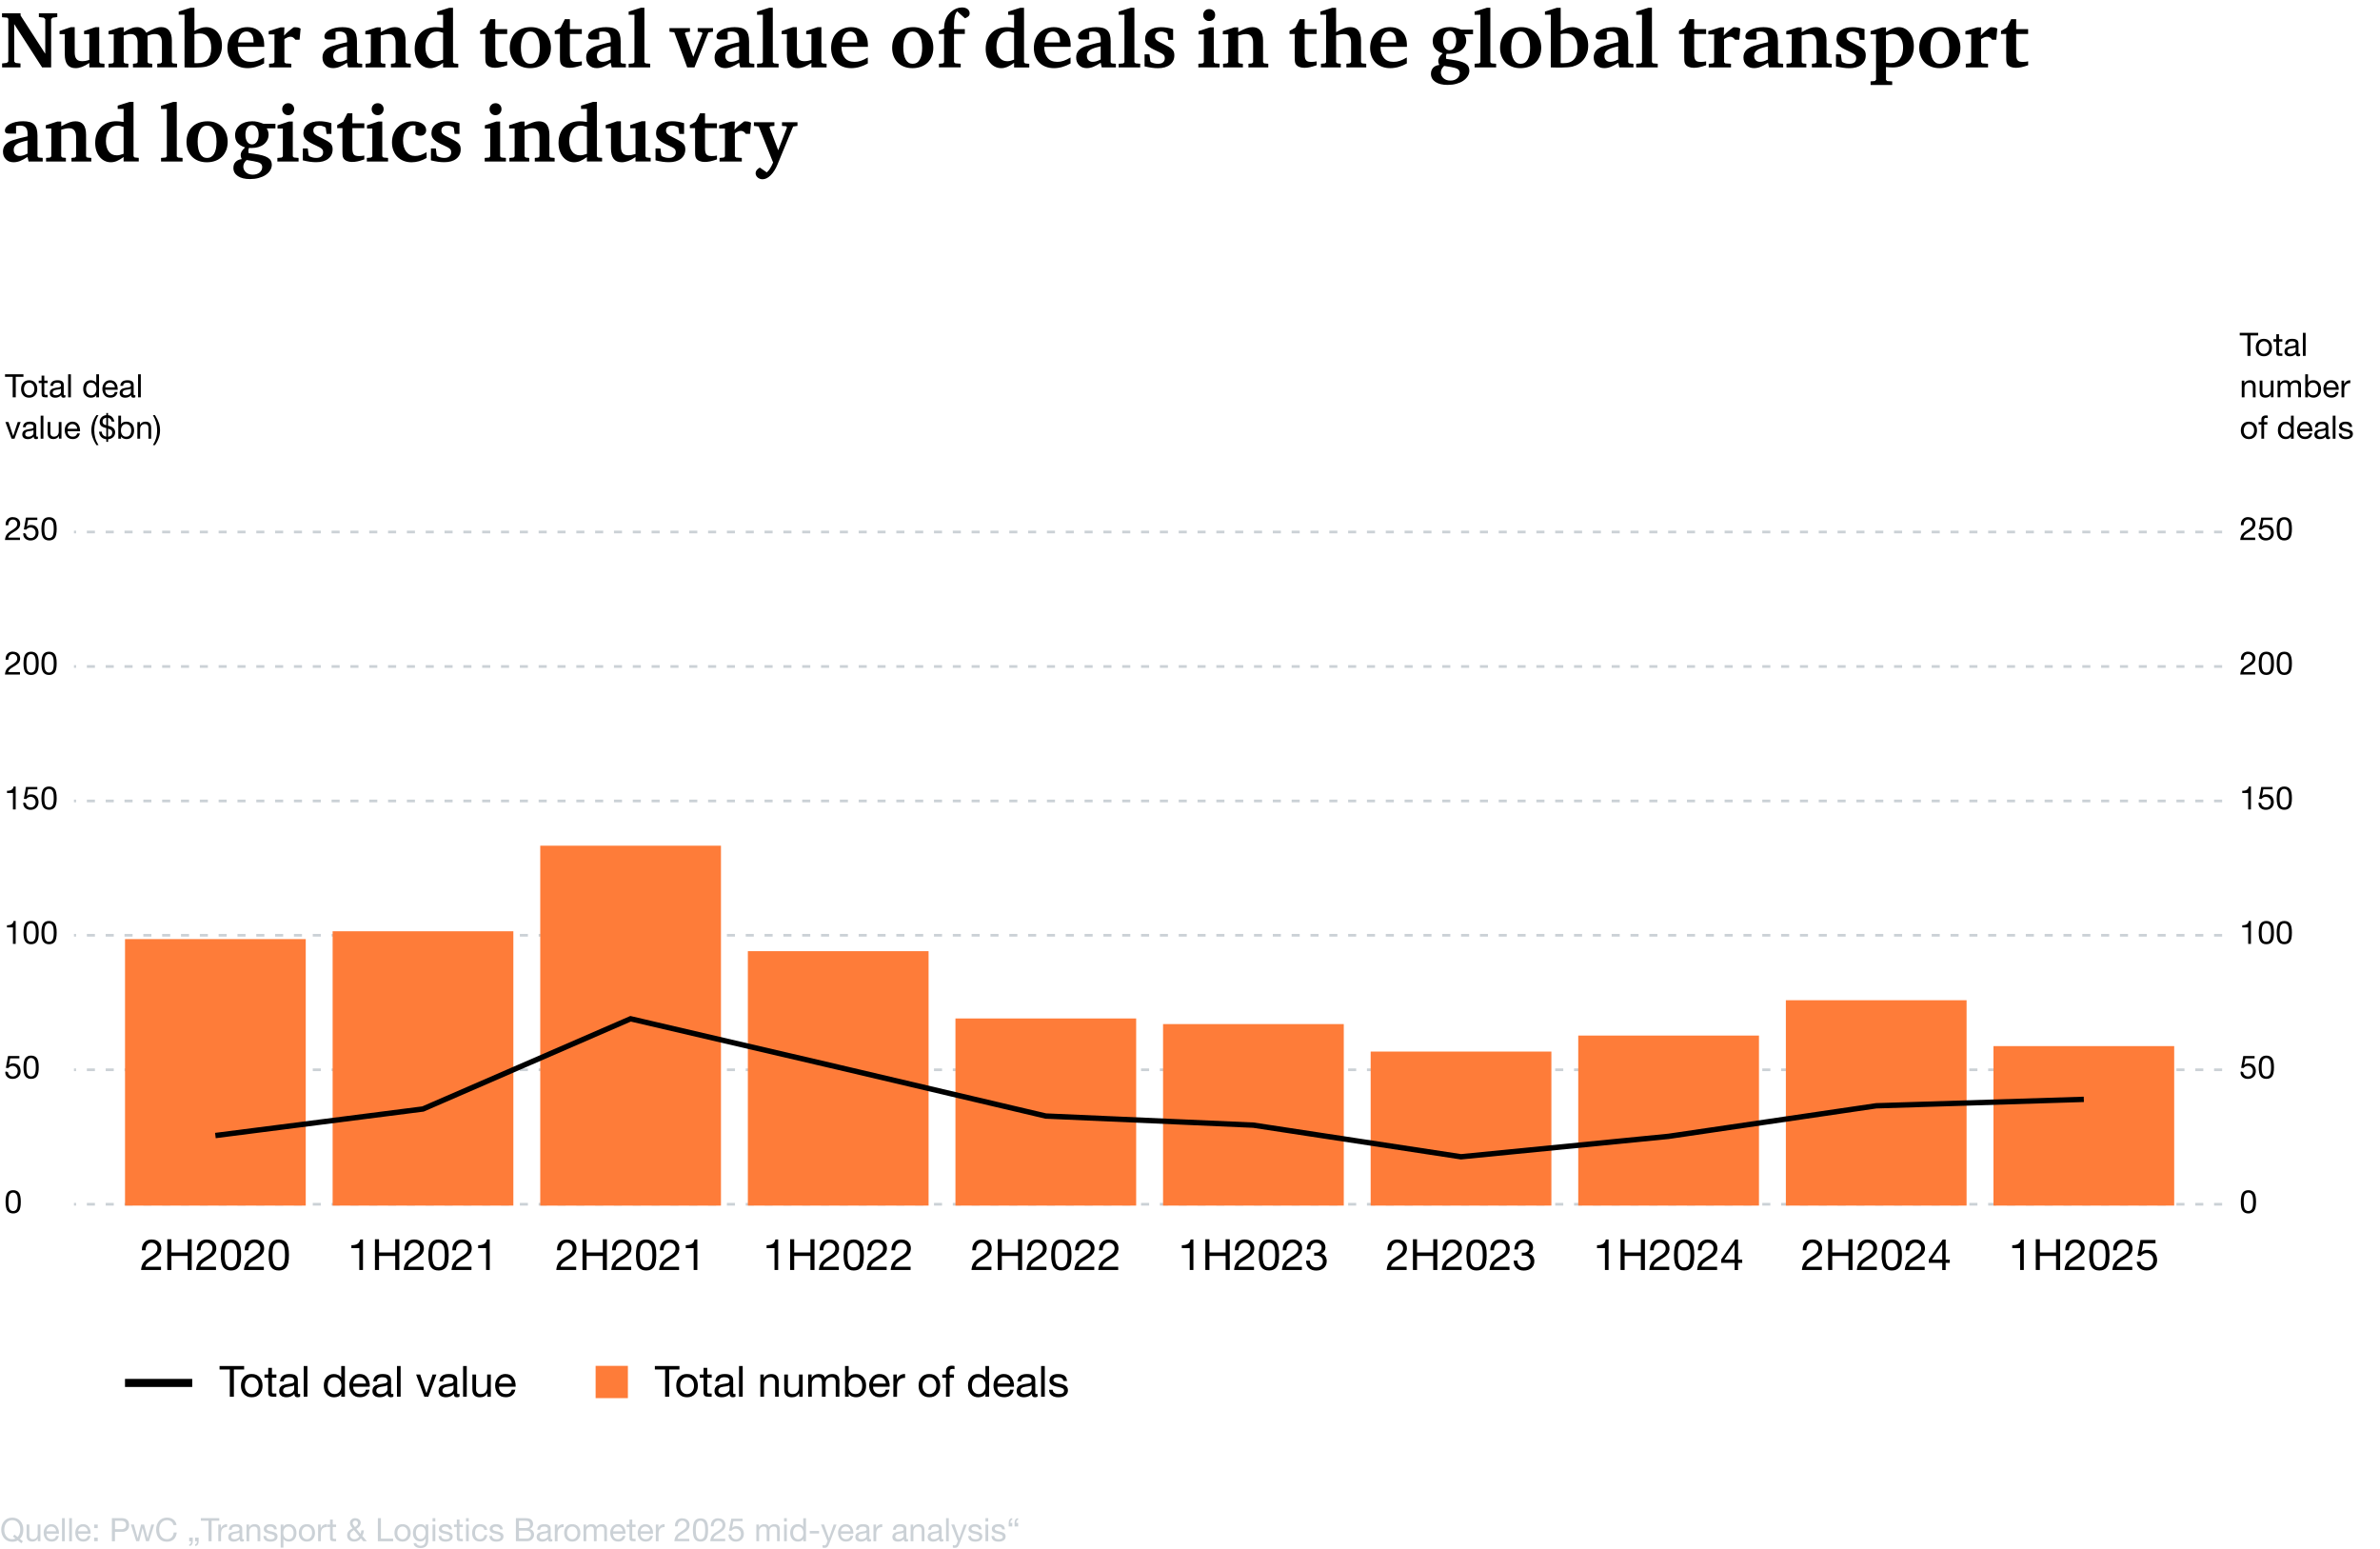 <svg xmlns="http://www.w3.org/2000/svg" width="885" height="576" data-name="Graphen"><path d="m.78 23.59 1.77-.21.54-.54V6.98l-.42-.42-1.92-.15V4.94h6.9v.81L16.83 20V7.15l-.54-.57-1.83-.24V4.93h6.84v1.41l-1.77.24-.51.57v17.91h-3.36L5.28 8.96v13.89l.48.54 1.86.21v1.47H.78V23.6ZM33.21 23.42c-1.04.68-1.96 1.17-2.76 1.47-.8.3-1.59.45-2.37.45-2.66 0-3.99-1.71-3.99-5.13v-7.5h-1.95v-1.17l4.2-1.44h1.44v9.3c0 1.18.22 2.04.66 2.56.44.53 1.14.79 2.1.79.4 0 .8-.03 1.2-.1.4-.07.89-.19 1.47-.38V12.7h-1.95v-1.17l4.26-1.44h1.38v13.05l.42.42 1.53.15v1.35h-5.64v-1.65ZM40.35 23.71l1.53-.15.42-.42V12.76h-1.95v-1.19l4.2-1.39h1.44v1.77c.62-.36 1.17-.65 1.63-.89.47-.23.9-.42 1.29-.57s.75-.25 1.08-.31.67-.09 1-.09c1.46 0 2.6.69 3.42 2.07.68-.38 1.29-.71 1.83-.98s1.02-.48 1.46-.65c.43-.16.83-.27 1.19-.35.36-.07.72-.1 1.08-.1 1.26 0 2.23.43 2.91 1.29.68.86 1.02 2.1 1.02 3.72v8.04l.39.42 1.56.15v1.35h-7.38V23.7l1.32-.15.42-.42v-7.19c0-1.14-.21-1.98-.63-2.5-.42-.52-1.09-.78-2.01-.78-.4 0-.81.05-1.21.14-.41.09-.91.25-1.49.47v9.87l.42.42 1.32.15v1.35h-7.17v-1.35l1.32-.15.42-.42v-7.37c0-2.07-.86-3.1-2.58-3.1-.4 0-.79.04-1.17.12s-.86.22-1.44.42v9.93l.42.42 1.32.15v1.35h-7.38v-1.35ZM68.61 5.48h-2.16V4.31l4.41-1.41h1.44v8.58c.94-.5 1.73-.85 2.38-1.06.65-.21 1.3-.32 1.96-.32.86 0 1.65.17 2.38.51.73.34 1.35.81 1.87 1.41.52.6.92 1.32 1.21 2.16.29.84.43 1.77.43 2.79s-.14 1.9-.42 2.75c-.28.85-.67 1.62-1.18 2.29-.51.68-1.13 1.26-1.87 1.73-.74.47-1.56.81-2.45 1.04-.46.1-1.06.18-1.81.24s-1.53.09-2.35.09h-.67c-.25 0-.63 0-1.12-.01-.5-.01-1.18-.02-2.04-.04V5.48Zm3.69 18 .99.03c3.5 0 5.25-1.88 5.25-5.66 0-1.72-.37-3.06-1.09-4-.73-.94-1.76-1.41-3.08-1.41-.34 0-.67.02-.99.06-.32.04-.68.11-1.08.21v10.77ZM98.22 23.59c-2.06 1.17-4.13 1.75-6.19 1.75-1.12 0-2.15-.18-3.07-.54s-1.71-.86-2.36-1.52c-.65-.65-1.15-1.43-1.5-2.35-.35-.92-.53-1.95-.53-3.09s.18-2.19.54-3.14c.36-.95.87-1.76 1.53-2.44.66-.68 1.45-1.21 2.36-1.59s1.92-.57 3.02-.57c1.4 0 2.59.31 3.56.93.97.62 1.69 1.52 2.15 2.7.2.52.33 1.04.41 1.56s.11 1.23.11 2.13h-9.84c.04 1.81.47 3.19 1.29 4.15.82.96 2.02 1.43 3.58 1.43.8 0 1.58-.12 2.33-.38.75-.25 1.62-.67 2.6-1.25v2.21Zm-3.93-7.8c0-.77-.04-1.38-.14-1.82-.09-.44-.25-.82-.46-1.16-.22-.36-.51-.63-.87-.82-.36-.19-.74-.28-1.14-.28-.92 0-1.65.36-2.19 1.07-.54.71-.85 1.72-.93 3.01h5.73ZM100.05 23.71l1.59-.15.42-.42V12.79H99.9v-1.2l4.41-1.41h1.44l-.12 3.06c.52-.58 1.06-1.1 1.62-1.58.56-.47 1.19-.96 1.89-1.48.14-.04.25-.06.33-.06h.3c.36 0 .67.03.95.09.27.06.62.2 1.06.42l-.39 4.14h-1.56c-.5-.74-1.11-1.11-1.83-1.11-.3 0-.62.06-.96.19-.34.13-.77.36-1.29.68v8.61l.45.42 2.13.15v1.35h-8.28v-1.35ZM129.03 23.35c-1.1.72-2.04 1.23-2.82 1.53-.78.3-1.57.45-2.37.45-1.16 0-2.11-.36-2.83-1.1-.73-.73-1.1-1.68-1.1-2.86 0-2 1.18-3.4 3.54-4.2.7-.22 1.54-.46 2.52-.73.98-.27 2.01-.51 3.09-.73v-.9c0-1.08-.22-1.86-.67-2.36-.45-.49-1.19-.73-2.21-.73-.5 0-.97.05-1.41.15v2.82h-2.76c-.92 0-1.38-.36-1.38-1.08 0-.5.17-.96.51-1.38.34-.42.81-.79 1.41-1.11.6-.32 1.31-.57 2.13-.75.82-.18 1.71-.27 2.67-.27s1.81.1 2.49.29c.68.19 1.23.5 1.67.93.43.43.74.98.93 1.65.19.67.29 1.48.29 2.44v7.74l.39.42 1.56.15v1.35h-5.25l-.39-1.71Zm0-6.12c-.99.22-1.81.44-2.46.66-.65.22-1.18.47-1.57.75-.39.28-.67.59-.84.93-.17.34-.26.74-.26 1.2 0 .68.2 1.22.59 1.62.39.4.92.6 1.58.6.42 0 .84-.06 1.27-.18.42-.12.99-.35 1.69-.69v-4.89ZM135.93 23.71l1.53-.15.42-.42V12.76h-2.04v-1.19l4.29-1.39h1.44v1.77c.66-.36 1.25-.66 1.75-.9.51-.24.96-.43 1.37-.57.4-.14.77-.24 1.12-.3.35-.06.71-.09 1.06-.09 2.62 0 3.93 1.67 3.93 5.01v8.04l.39.42 1.56.15v1.35h-7.38v-1.35l1.32-.15.42-.42v-7.19c0-2.19-.88-3.28-2.64-3.28-.38 0-.8.05-1.26.14-.46.09-1.01.23-1.65.41v9.93l.42.42 1.32.15v1.35h-7.38v-1.35ZM164.76 23.38c-1 .72-1.86 1.23-2.58 1.52s-1.45.44-2.19.44c-.84 0-1.62-.18-2.33-.54s-1.32-.85-1.83-1.48-.91-1.38-1.2-2.27c-.29-.88-.43-1.85-.43-2.91 0-1.2.18-2.29.55-3.28.37-.99.9-1.84 1.59-2.55.69-.71 1.51-1.25 2.48-1.63.96-.38 2.03-.57 3.21-.57.38 0 .77.02 1.17.06.4.04.92.11 1.56.21V5.52h-2.19v-1.2l4.47-1.41h1.41v20.25l.42.42 1.53.15v1.35h-5.64V23.4Zm0-11.19c-.54-.18-.97-.3-1.3-.37s-.64-.1-.96-.1c-1.33 0-2.38.52-3.15 1.57s-1.16 2.45-1.16 4.2c0 1.64.36 2.92 1.07 3.86.71.94 1.69 1.41 2.94 1.41.38 0 .75-.04 1.1-.12.35-.08.84-.23 1.46-.45V12.2ZM188.61 24.25c-1.04.36-1.9.61-2.57.75s-1.35.21-2.03.21-1.33-.12-1.88-.34c-.55-.23-.96-.56-1.24-.98-.16-.26-.27-.56-.33-.89-.06-.33-.09-.87-.09-1.63v-8.73h-1.95V11.5l2.22-1.26 1.56-3.12h1.86v3.72h4.44v1.8h-4.44v7.47c0 .56.04 1.03.12 1.4.08.37.21.67.41.9.19.23.45.39.78.48.33.09.74.13 1.22.13.72 0 1.36-.07 1.92-.21v1.44ZM197.43 10.09c1.12 0 2.13.19 3.04.56.91.37 1.69.89 2.34 1.56.65.67 1.15 1.48 1.51 2.42.36.94.54 1.98.54 3.12s-.19 2.18-.55 3.12c-.37.94-.89 1.74-1.56 2.4-.67.66-1.49 1.17-2.45 1.53s-2.02.54-3.18.54-2.17-.18-3.1-.54c-.93-.36-1.73-.87-2.39-1.53-.66-.66-1.17-1.46-1.53-2.39-.36-.93-.54-1.96-.54-3.1s.18-2.21.55-3.17c.37-.95.89-1.76 1.58-2.43.68-.67 1.5-1.19 2.47-1.55.97-.36 2.05-.54 3.25-.54Zm-.24 1.62c-1.1 0-1.96.52-2.57 1.58-.61 1.05-.92 2.52-.92 4.4s.3 3.4.92 4.46c.61 1.05 1.46 1.57 2.57 1.57s2.01-.51 2.62-1.54c.61-1.03.91-2.49.91-4.4s-.3-3.44-.91-4.48c-.61-1.05-1.49-1.58-2.62-1.58ZM216.36 24.25c-1.04.36-1.9.61-2.57.75s-1.35.21-2.03.21-1.33-.12-1.88-.34c-.55-.23-.96-.56-1.24-.98-.16-.26-.27-.56-.33-.89-.06-.33-.09-.87-.09-1.63v-8.73h-1.95V11.5l2.22-1.26 1.56-3.12h1.86v3.72h4.44v1.8h-4.44v7.47c0 .56.04 1.03.12 1.4.08.37.21.67.41.9.19.23.45.39.78.48.33.09.74.13 1.22.13.72 0 1.36-.07 1.92-.21v1.44ZM227.07 23.35c-1.1.72-2.04 1.23-2.82 1.53-.78.3-1.57.45-2.37.45-1.16 0-2.11-.36-2.83-1.1-.73-.73-1.09-1.68-1.09-2.86 0-2 1.18-3.4 3.54-4.2.7-.22 1.54-.46 2.52-.73.98-.27 2.01-.51 3.09-.73v-.9c0-1.08-.22-1.86-.67-2.36-.45-.49-1.18-.73-2.21-.73-.5 0-.97.05-1.41.15v2.82h-2.76c-.92 0-1.38-.36-1.38-1.08 0-.5.17-.96.51-1.38s.81-.79 1.41-1.11c.6-.32 1.31-.57 2.13-.75.82-.18 1.71-.27 2.67-.27s1.81.1 2.49.29c.68.19 1.23.5 1.67.93.43.43.74.98.93 1.65.19.67.29 1.48.29 2.44v7.74l.39.42 1.56.15v1.35h-5.25l-.39-1.71Zm0-6.12c-.99.22-1.81.44-2.46.66-.65.22-1.18.47-1.57.75-.39.28-.67.59-.84.93-.17.34-.26.74-.26 1.2 0 .68.2 1.22.59 1.62.39.4.92.6 1.58.6.42 0 .84-.06 1.27-.18s.99-.35 1.69-.69v-4.89ZM233.76 23.71l1.74-.15.42-.42V5.5h-2.16V4.33l4.53-1.44h1.32v20.25l.45.42 1.71.15v1.35h-8.01v-1.35ZM250.74 12.02l-1.8-.21v-1.35h7.62v1.35l-1.56.18-.33.39 3.12 8.76 3.42-8.73-.24-.42-1.53-.18v-1.35h5.7v1.35l-1.74.24-5.16 13.02h-2.7l-4.8-13.05ZM274.83 23.35c-1.1.72-2.04 1.23-2.82 1.53-.78.3-1.57.45-2.37.45-1.16 0-2.11-.36-2.83-1.1-.73-.73-1.09-1.68-1.09-2.86 0-2 1.18-3.4 3.54-4.2.7-.22 1.54-.46 2.52-.73.98-.27 2.01-.51 3.09-.73v-.9c0-1.08-.22-1.86-.67-2.36-.45-.49-1.18-.73-2.21-.73-.5 0-.97.05-1.41.15v2.82h-2.76c-.92 0-1.38-.36-1.38-1.08 0-.5.17-.96.51-1.38s.81-.79 1.41-1.11c.6-.32 1.31-.57 2.13-.75.82-.18 1.71-.27 2.67-.27s1.81.1 2.49.29c.68.19 1.23.5 1.67.93.43.43.74.98.93 1.65.19.67.29 1.48.29 2.44v7.74l.39.42 1.56.15v1.35h-5.25l-.39-1.71Zm0-6.12c-.99.22-1.81.44-2.46.66-.65.22-1.18.47-1.57.75-.39.28-.67.59-.84.93-.17.34-.26.74-.26 1.2 0 .68.2 1.22.59 1.62.39.4.92.6 1.58.6.42 0 .84-.06 1.27-.18s.99-.35 1.69-.69v-4.89ZM281.51 23.71l1.74-.15.42-.42V5.5h-2.16V4.33l4.53-1.44h1.32v20.25l.45.42 1.71.15v1.35h-8.01v-1.35ZM301.73 23.42c-1.04.68-1.96 1.17-2.76 1.47-.8.3-1.59.45-2.37.45-2.66 0-3.99-1.71-3.99-5.13v-7.5h-1.95v-1.17l4.2-1.44h1.44v9.3c0 1.18.22 2.04.66 2.56.44.53 1.14.79 2.1.79.4 0 .8-.03 1.2-.1.4-.07.89-.19 1.47-.38V12.7h-1.95v-1.17l4.26-1.44h1.38v13.05l.42.42 1.53.15v1.35h-5.64v-1.65ZM322.7 23.59c-2.06 1.17-4.13 1.75-6.19 1.75-1.12 0-2.14-.18-3.07-.54-.92-.36-1.71-.86-2.36-1.52-.65-.65-1.15-1.43-1.5-2.35-.35-.92-.53-1.95-.53-3.09s.18-2.19.54-3.14c.36-.95.87-1.76 1.53-2.44.66-.68 1.45-1.21 2.36-1.59.91-.38 1.92-.57 3.02-.57 1.4 0 2.59.31 3.56.93.97.62 1.69 1.52 2.15 2.7.2.52.33 1.04.41 1.56s.11 1.23.11 2.13h-9.84c.04 1.81.47 3.19 1.29 4.15.82.96 2.02 1.43 3.58 1.43.8 0 1.58-.12 2.33-.38.75-.25 1.62-.67 2.6-1.25v2.21Zm-3.93-7.8c0-.77-.04-1.38-.13-1.82s-.25-.82-.46-1.16c-.22-.36-.51-.63-.87-.82-.36-.19-.74-.28-1.14-.28-.92 0-1.65.36-2.19 1.07-.54.71-.85 1.72-.93 3.01h5.73ZM339.62 10.09c1.12 0 2.13.19 3.04.56.91.37 1.69.89 2.34 1.56.65.67 1.15 1.48 1.51 2.42.36.94.54 1.98.54 3.12s-.19 2.18-.55 3.12c-.37.94-.89 1.74-1.56 2.4-.67.66-1.49 1.17-2.45 1.53s-2.02.54-3.18.54-2.17-.18-3.1-.54c-.93-.36-1.73-.87-2.39-1.53-.66-.66-1.17-1.46-1.53-2.39-.36-.93-.54-1.96-.54-3.1s.18-2.21.55-3.17c.37-.95.89-1.76 1.58-2.43.68-.67 1.5-1.19 2.47-1.55.97-.36 2.05-.54 3.25-.54Zm-.24 1.62c-1.1 0-1.96.52-2.57 1.58-.61 1.05-.92 2.52-.92 4.4s.3 3.4.92 4.46c.61 1.05 1.46 1.57 2.57 1.57s2.01-.51 2.62-1.54c.61-1.03.91-2.49.91-4.4s-.3-3.44-.91-4.48c-.61-1.05-1.49-1.58-2.62-1.58ZM349.13 23.71l1.5-.15.42-.42v-10.5h-1.95V11.5l1.95-.9c.02-1.38.24-2.56.65-3.54.41-.98 1.04-1.85 1.9-2.61 1.28-1.12 2.66-1.68 4.14-1.68.84 0 1.52.2 2.04.6.52.4.78.92.78 1.56 0 .44-.13.81-.4 1.09-.27.29-.72.56-1.33.79l-2.91-2.58c-.42.52-.72 1.15-.9 1.88s-.27 1.71-.27 2.92v1.8h4.02v1.8h-4.02v10.5l.48.42 2.01.15v1.35h-8.1V23.7ZM377.09 23.38c-1 .72-1.86 1.23-2.58 1.52s-1.45.44-2.19.44c-.84 0-1.62-.18-2.33-.54s-1.32-.85-1.83-1.48-.91-1.38-1.2-2.27c-.29-.88-.43-1.85-.43-2.91 0-1.2.18-2.29.55-3.28.37-.99.9-1.84 1.59-2.55.69-.71 1.51-1.25 2.48-1.63.96-.38 2.03-.57 3.21-.57.38 0 .77.02 1.17.06.4.04.92.11 1.56.21V5.52h-2.19v-1.2l4.47-1.41h1.41v20.25l.42.42 1.53.15v1.35h-5.64V23.4Zm0-11.19c-.54-.18-.97-.3-1.3-.37s-.64-.1-.96-.1c-1.33 0-2.38.52-3.15 1.57s-1.16 2.45-1.16 4.2c0 1.64.36 2.92 1.07 3.86.71.94 1.69 1.41 2.94 1.41.38 0 .75-.04 1.1-.12.35-.08.84-.23 1.46-.45V12.2ZM398.09 23.59c-2.06 1.17-4.13 1.75-6.19 1.75-1.12 0-2.14-.18-3.07-.54-.92-.36-1.71-.86-2.36-1.52-.65-.65-1.15-1.43-1.5-2.35-.35-.92-.53-1.95-.53-3.09s.18-2.19.54-3.14c.36-.95.87-1.76 1.53-2.44.66-.68 1.45-1.21 2.36-1.59.91-.38 1.92-.57 3.02-.57 1.4 0 2.59.31 3.56.93.97.62 1.69 1.52 2.15 2.7.2.52.33 1.04.41 1.56s.11 1.23.11 2.13h-9.84c.04 1.81.47 3.19 1.29 4.15.82.96 2.02 1.43 3.58 1.43.8 0 1.58-.12 2.33-.38.75-.25 1.62-.67 2.6-1.25v2.21Zm-3.93-7.8c0-.77-.04-1.38-.13-1.82s-.25-.82-.46-1.16c-.22-.36-.51-.63-.87-.82-.36-.19-.74-.28-1.14-.28-.92 0-1.65.36-2.19 1.07-.54.71-.85 1.72-.93 3.01h5.73ZM409.28 23.35c-1.1.72-2.04 1.23-2.82 1.53-.78.3-1.57.45-2.37.45-1.16 0-2.11-.36-2.83-1.1-.73-.73-1.09-1.68-1.09-2.86 0-2 1.18-3.4 3.54-4.2.7-.22 1.54-.46 2.52-.73.98-.27 2.01-.51 3.09-.73v-.9c0-1.08-.22-1.86-.67-2.36-.45-.49-1.18-.73-2.21-.73-.5 0-.97.05-1.41.15v2.82h-2.76c-.92 0-1.38-.36-1.38-1.08 0-.5.17-.96.51-1.38s.81-.79 1.41-1.11c.6-.32 1.31-.57 2.13-.75.82-.18 1.71-.27 2.67-.27s1.81.1 2.49.29c.68.19 1.23.5 1.67.93.43.43.74.98.93 1.65.19.67.29 1.48.29 2.44v7.74l.39.42 1.56.15v1.35h-5.25l-.39-1.71Zm0-6.12c-.99.22-1.81.44-2.46.66-.65.22-1.18.47-1.57.75-.39.28-.67.59-.84.93-.17.34-.26.74-.26 1.2 0 .68.2 1.22.59 1.62.39.4.92.6 1.58.6.42 0 .84-.06 1.27-.18s.99-.35 1.69-.69v-4.89ZM415.97 23.71l1.74-.15.42-.42V5.5h-2.16V4.33l4.53-1.44h1.32v20.25l.45.42 1.71.15v1.35h-8.01v-1.35ZM425.6 20.21h1.83l.33 2.58.3.33c.46.22.88.38 1.26.47.38.09.8.13 1.26.13.82 0 1.45-.18 1.89-.55.44-.37.66-.89.66-1.55 0-.26-.04-.49-.1-.7-.07-.21-.2-.41-.39-.59s-.45-.36-.78-.54c-.33-.18-.76-.39-1.28-.63-.94-.42-1.71-.8-2.33-1.15-.61-.35-1.09-.7-1.46-1.05-.36-.35-.61-.72-.76-1.11s-.22-.82-.22-1.3c0-1.36.53-2.44 1.59-3.24 1.06-.8 2.5-1.2 4.32-1.2.76 0 1.5.06 2.22.17.72.11 1.48.3 2.28.56v3.99h-1.8l-.3-2.25-.36-.33c-.4-.18-.75-.31-1.05-.39-.3-.08-.63-.12-.99-.12-.7 0-1.24.16-1.63.48-.39.32-.58.77-.58 1.35 0 .28.04.52.12.72.08.2.22.4.43.6.21.2.51.41.9.63s.89.48 1.51.78c.88.42 1.59.79 2.15 1.12.55.33.97.65 1.27.96.3.31.5.64.62.98.11.34.17.74.17 1.2 0 1.48-.54 2.65-1.63 3.51-1.09.86-2.58 1.29-4.46 1.29-.76 0-1.54-.06-2.33-.17s-1.67-.29-2.65-.52v-4.44ZM445.61 23.71l1.62-.15.42-.42V12.79h-1.98v-1.2l4.23-1.41h1.44v12.96l.45.42 1.71.15v1.35h-7.89v-1.35Zm4.02-20.33c.64 0 1.17.21 1.59.61.42.41.63.94.63 1.58s-.21 1.18-.63 1.6c-.42.43-.95.65-1.59.65s-1.17-.21-1.59-.63c-.42-.42-.63-.95-.63-1.59s.21-1.17.63-1.59c.42-.42.95-.63 1.59-.63ZM454.79 23.71l1.53-.15.42-.42V12.76h-2.04v-1.19l4.29-1.39h1.44v1.77c.66-.36 1.25-.66 1.75-.9.51-.24.96-.43 1.37-.57.4-.14.77-.24 1.12-.3.35-.06.7-.09 1.06-.09 2.62 0 3.93 1.67 3.93 5.01v8.04l.39.42 1.56.15v1.35h-7.38v-1.35l1.32-.15.42-.42v-7.19c0-2.19-.88-3.28-2.64-3.28-.38 0-.8.05-1.26.14s-1.01.23-1.65.41v9.93l.42.42 1.32.15v1.35h-7.38v-1.35ZM489.59 24.25c-1.04.36-1.9.61-2.57.75s-1.35.21-2.03.21-1.33-.12-1.88-.34c-.55-.23-.96-.56-1.24-.98-.16-.26-.27-.56-.33-.89-.06-.33-.09-.87-.09-1.63v-8.73h-1.95V11.5l2.22-1.26 1.56-3.12h1.86v3.72h4.44v1.8h-4.44v7.47c0 .56.04 1.03.12 1.4.08.37.21.67.41.9.19.23.45.39.78.48.33.09.74.13 1.22.13.72 0 1.36-.07 1.92-.21v1.44ZM491.18 23.71l1.53-.15.42-.42V5.48h-2.16V4.31l4.41-1.41h1.44v9.06c.7-.38 1.3-.69 1.81-.93.51-.24.96-.43 1.37-.57.4-.14.76-.23 1.09-.29.33-.05.67-.08 1.04-.08 1.3 0 2.29.43 2.96 1.28s1 2.1 1 3.73v8.04l.39.42 1.56.15v1.35h-7.38v-1.35l1.32-.15.42-.42v-7.19c0-2.19-.87-3.28-2.61-3.28-.42 0-.87.04-1.33.12-.47.08-1.02.22-1.63.42v9.93l.45.42 1.29.15v1.35h-7.38v-1.35ZM523.13 23.59c-2.06 1.17-4.13 1.75-6.19 1.75-1.12 0-2.14-.18-3.07-.54-.92-.36-1.71-.86-2.36-1.52-.65-.65-1.15-1.43-1.5-2.35-.35-.92-.53-1.95-.53-3.09s.18-2.19.54-3.14c.36-.95.87-1.76 1.53-2.44.66-.68 1.45-1.21 2.36-1.59.91-.38 1.92-.57 3.02-.57 1.4 0 2.59.31 3.56.93.97.62 1.69 1.52 2.15 2.7.2.52.33 1.04.41 1.56s.11 1.23.11 2.13h-9.84c.04 1.81.47 3.19 1.29 4.15.82.96 2.02 1.43 3.58 1.43.8 0 1.58-.12 2.33-.38.75-.25 1.62-.67 2.6-1.25v2.21Zm-3.93-7.8c0-.77-.04-1.38-.13-1.82s-.25-.82-.46-1.16c-.22-.36-.51-.63-.87-.82-.36-.19-.74-.28-1.14-.28-.92 0-1.65.36-2.19 1.07-.54.71-.85 1.72-.93 3.01h5.73ZM539.81 22.19c1.18.16 2.18.35 3.01.58.83.23 1.51.51 2.04.82.53.32.92.7 1.16 1.14.24.44.36.94.36 1.5 0 .76-.21 1.46-.62 2.12-.41.65-.97 1.21-1.69 1.7-.72.48-1.58.85-2.57 1.12-.99.27-2.07.4-3.22.4-1.92 0-3.43-.37-4.53-1.11-1.1-.74-1.65-1.75-1.65-3.03 0-.92.28-1.67.83-2.25.55-.58 1.31-.92 2.27-1.02-.26-.54-.39-1.04-.39-1.5s.12-.93.38-1.37c.25-.43.67-.92 1.28-1.48-1.28-.42-2.22-.99-2.82-1.73-.6-.73-.9-1.67-.9-2.8 0-.78.15-1.49.45-2.12.3-.63.73-1.17 1.29-1.63s1.23-.81 2.01-1.07c.78-.25 1.64-.38 2.58-.38.36 0 .7.02 1.02.05.32.03.64.08.97.17s.68.18 1.04.28c.36.11.76.25 1.2.44h4.44v1.71h-3.24c.26.46.44.87.54 1.21.1.35.15.73.15 1.12 0 .72-.15 1.39-.46 2-.31.61-.74 1.14-1.29 1.58s-1.21.78-1.98 1.02-1.62.36-2.54.36h-.29c-.09 0-.33 0-.71-.03-.16.4-.24.78-.24 1.14 0 .22.03.48.09.78l2.04.27Zm-2.79 2.31c-.82.76-1.23 1.58-1.23 2.46 0 .42.09.81.27 1.19.18.37.42.69.73.96s.68.48 1.11.63c.43.15.89.22 1.39.22 1.02 0 1.86-.26 2.52-.79s.99-1.21.99-2.02c0-.64-.24-1.12-.72-1.44-.48-.32-1.32-.58-2.52-.78l-2.55-.42Zm2.01-13c-.74 0-1.33.32-1.79.96-.45.64-.67 1.5-.67 2.58s.22 1.98.66 2.64c.44.66 1.04.99 1.8.99s1.33-.33 1.79-.99c.45-.66.67-1.53.67-2.61s-.22-1.94-.66-2.59c-.44-.65-1.04-.98-1.8-.98ZM548.33 23.71l1.74-.15.42-.42V5.5h-2.16V4.33l4.53-1.44h1.32v20.25l.45.42 1.71.15v1.35h-8.01v-1.35ZM565.67 10.09c1.12 0 2.13.19 3.04.56.91.37 1.69.89 2.34 1.56.65.67 1.15 1.48 1.51 2.42.36.94.54 1.98.54 3.12s-.19 2.18-.55 3.12c-.37.94-.89 1.74-1.56 2.4-.67.66-1.49 1.17-2.45 1.53s-2.02.54-3.18.54-2.17-.18-3.1-.54c-.93-.36-1.73-.87-2.39-1.53-.66-.66-1.17-1.46-1.53-2.39-.36-.93-.54-1.96-.54-3.1s.18-2.21.55-3.17c.37-.95.89-1.76 1.58-2.43.68-.67 1.5-1.19 2.47-1.55.97-.36 2.05-.54 3.25-.54Zm-.24 1.62c-1.1 0-1.96.52-2.57 1.58-.61 1.05-.92 2.52-.92 4.4s.3 3.4.92 4.46c.61 1.05 1.46 1.57 2.57 1.57s2.01-.51 2.62-1.54c.61-1.03.91-2.49.91-4.4s-.3-3.44-.91-4.48c-.61-1.05-1.49-1.58-2.62-1.58ZM576.65 5.48h-2.16V4.31l4.41-1.41h1.44v8.58c.94-.5 1.73-.85 2.38-1.06.65-.21 1.3-.32 1.96-.32.86 0 1.65.17 2.38.51.73.34 1.35.81 1.87 1.41.52.6.92 1.32 1.21 2.16.29.84.43 1.77.43 2.79s-.14 1.9-.42 2.75-.67 1.62-1.18 2.29c-.51.68-1.13 1.26-1.87 1.73-.74.47-1.55.81-2.45 1.04-.46.1-1.06.18-1.81.24s-1.53.09-2.35.09h-.67c-.25 0-.62 0-1.12-.01-.5-.01-1.18-.02-2.04-.04V5.48Zm3.69 18 .99.03c3.5 0 5.25-1.88 5.25-5.66 0-1.72-.37-3.06-1.1-4-.73-.94-1.75-1.41-3.07-1.41-.34 0-.67.02-.99.06-.32.04-.68.11-1.08.21v10.77ZM601.73 23.35c-1.1.72-2.04 1.23-2.82 1.53-.78.3-1.57.45-2.37.45-1.16 0-2.11-.36-2.83-1.1-.73-.73-1.09-1.68-1.09-2.86 0-2 1.18-3.4 3.54-4.2.7-.22 1.54-.46 2.52-.73.98-.27 2.01-.51 3.09-.73v-.9c0-1.08-.22-1.86-.67-2.36-.45-.49-1.18-.73-2.21-.73-.5 0-.97.05-1.41.15v2.82h-2.76c-.92 0-1.38-.36-1.38-1.08 0-.5.17-.96.51-1.38s.81-.79 1.41-1.11c.6-.32 1.31-.57 2.13-.75.82-.18 1.71-.27 2.67-.27s1.81.1 2.49.29c.68.19 1.23.5 1.67.93.43.43.74.98.93 1.65.19.67.29 1.48.29 2.44v7.74l.39.42 1.56.15v1.35h-5.25l-.39-1.71Zm0-6.12c-.99.22-1.81.44-2.46.66-.65.22-1.18.47-1.57.75-.39.28-.67.59-.84.93-.17.34-.26.74-.26 1.2 0 .68.2 1.22.59 1.62.39.4.92.6 1.58.6.42 0 .84-.06 1.27-.18s.99-.35 1.69-.69v-4.89ZM608.42 23.71l1.74-.15.42-.42V5.5h-2.16V4.33l4.53-1.44h1.32v20.25l.45.42 1.71.15v1.35h-8.01v-1.35ZM634.43 24.25c-1.04.36-1.9.61-2.57.75s-1.35.21-2.03.21-1.33-.12-1.88-.34c-.55-.23-.96-.56-1.24-.98-.16-.26-.27-.56-.33-.89-.06-.33-.09-.87-.09-1.63v-8.73h-1.95V11.5l2.22-1.26 1.56-3.12h1.86v3.72h4.44v1.8h-4.44v7.47c0 .56.04 1.03.12 1.4.08.37.21.67.41.9.19.23.45.39.78.48.33.09.74.13 1.22.13.72 0 1.36-.07 1.92-.21v1.44ZM635.39 23.71l1.59-.15.42-.42V12.79h-2.16v-1.2l4.41-1.41h1.44l-.12 3.06c.52-.58 1.06-1.1 1.62-1.58.56-.47 1.19-.96 1.89-1.48.14-.04.25-.06.33-.06h.3c.36 0 .67.03.95.09.27.06.62.2 1.06.42l-.39 4.14h-1.56c-.5-.74-1.11-1.11-1.83-1.11-.3 0-.62.06-.96.19-.34.13-.77.36-1.29.68v8.61l.45.42 2.13.15v1.35h-8.28v-1.35ZM657.41 23.35c-1.1.72-2.04 1.23-2.82 1.53-.78.3-1.57.45-2.37.45-1.16 0-2.11-.36-2.83-1.1-.73-.73-1.09-1.68-1.09-2.86 0-2 1.18-3.4 3.54-4.2.7-.22 1.54-.46 2.52-.73.98-.27 2.01-.51 3.09-.73v-.9c0-1.08-.22-1.86-.67-2.36-.45-.49-1.18-.73-2.21-.73-.5 0-.97.05-1.41.15v2.82h-2.76c-.92 0-1.38-.36-1.38-1.08 0-.5.17-.96.51-1.38s.81-.79 1.41-1.11c.6-.32 1.31-.57 2.13-.75.82-.18 1.71-.27 2.67-.27s1.81.1 2.49.29c.68.19 1.23.5 1.67.93.43.43.74.98.93 1.65.19.67.29 1.48.29 2.44v7.74l.39.42 1.56.15v1.35h-5.25l-.39-1.71Zm0-6.12c-.99.22-1.81.44-2.46.66-.65.22-1.18.47-1.57.75-.39.28-.67.59-.84.93-.17.34-.26.74-.26 1.2 0 .68.2 1.22.59 1.62.39.4.92.6 1.58.6.42 0 .84-.06 1.27-.18s.99-.35 1.69-.69v-4.89ZM664.31 23.71l1.53-.15.42-.42V12.76h-2.04v-1.19l4.29-1.39h1.44v1.77c.66-.36 1.25-.66 1.75-.9.51-.24.96-.43 1.37-.57.4-.14.77-.24 1.12-.3.35-.06.7-.09 1.06-.09 2.62 0 3.93 1.67 3.93 5.01v8.04l.39.42 1.56.15v1.35h-7.38v-1.35l1.32-.15.42-.42v-7.19c0-2.19-.88-3.28-2.64-3.28-.38 0-.8.05-1.26.14s-1.01.23-1.65.41v9.93l.42.42 1.32.15v1.35h-7.38v-1.35ZM682.7 20.21h1.83l.33 2.58.3.33c.46.22.88.38 1.26.47.38.09.8.13 1.26.13.82 0 1.45-.18 1.89-.55.44-.37.66-.89.66-1.55 0-.26-.04-.49-.1-.7-.07-.21-.2-.41-.39-.59s-.45-.36-.78-.54c-.33-.18-.76-.39-1.28-.63-.94-.42-1.71-.8-2.33-1.15-.61-.35-1.09-.7-1.46-1.05-.36-.35-.61-.72-.76-1.11s-.22-.82-.22-1.3c0-1.36.53-2.44 1.59-3.24 1.06-.8 2.5-1.2 4.32-1.2.76 0 1.5.06 2.22.17.72.11 1.48.3 2.28.56v3.99h-1.8l-.3-2.25-.36-.33c-.4-.18-.75-.31-1.05-.39-.3-.08-.63-.12-.99-.12-.7 0-1.24.16-1.63.48-.39.32-.58.77-.58 1.35 0 .28.04.52.12.72.08.2.22.4.43.6.21.2.51.41.9.63s.89.48 1.51.78c.88.42 1.59.79 2.15 1.12.55.33.97.65 1.27.96.3.31.5.64.62.98.11.34.17.74.17 1.2 0 1.48-.54 2.65-1.63 3.51-1.09.86-2.58 1.29-4.46 1.29-.76 0-1.54-.06-2.33-.17s-1.67-.29-2.65-.52v-4.44ZM695.57 30.26l1.62-.15.42-.45V12.77h-2.04v-1.19l4.38-1.39h1.35v1.8c1.04-.68 1.91-1.16 2.62-1.46.71-.29 1.42-.44 2.14-.44.8 0 1.54.18 2.23.54.69.36 1.28.85 1.78 1.49.5.63.89 1.38 1.17 2.25.28.87.42 1.81.42 2.83 0 1.2-.18 2.29-.55 3.25-.37.97-.9 1.8-1.59 2.49-.69.69-1.52 1.22-2.48 1.59-.97.37-2.05.55-3.25.55-.36 0-.72-.01-1.08-.04-.36-.03-.83-.07-1.41-.13v4.8l.45.42 1.86.12v1.35h-8.04v-1.35Zm5.73-7c.4.08.74.14 1 .17.27.03.54.04.83.04 1.42 0 2.53-.51 3.33-1.53.8-1.02 1.2-2.44 1.2-4.24 0-1.58-.35-2.82-1.04-3.72-.69-.89-1.66-1.34-2.9-1.34-.36 0-.71.04-1.06.12-.35.08-.81.23-1.37.45v10.05ZM721.54 10.09c1.12 0 2.13.19 3.04.56.91.37 1.69.89 2.34 1.56.65.67 1.15 1.48 1.51 2.42.36.94.54 1.98.54 3.12s-.19 2.18-.55 3.12c-.37.94-.89 1.74-1.56 2.4-.67.66-1.49 1.17-2.45 1.53s-2.02.54-3.18.54-2.17-.18-3.1-.54c-.93-.36-1.73-.87-2.39-1.53-.66-.66-1.17-1.46-1.53-2.39-.36-.93-.54-1.96-.54-3.1s.18-2.21.55-3.17c.37-.95.89-1.76 1.58-2.43.68-.67 1.5-1.19 2.47-1.55.97-.36 2.05-.54 3.25-.54Zm-.23 1.62c-1.1 0-1.96.52-2.57 1.58-.61 1.05-.92 2.52-.92 4.4s.3 3.4.92 4.46c.61 1.05 1.46 1.57 2.57 1.57s2.01-.51 2.62-1.54c.61-1.03.91-2.49.91-4.4s-.3-3.44-.91-4.48c-.61-1.05-1.49-1.58-2.62-1.58ZM730.97 23.71l1.59-.15.42-.42V12.79h-2.16v-1.2l4.41-1.41h1.44l-.12 3.06c.52-.58 1.06-1.1 1.62-1.58.56-.47 1.19-.96 1.89-1.48.14-.04.25-.06.33-.06h.3c.36 0 .67.03.95.09.27.06.62.2 1.06.42l-.39 4.14h-1.56c-.5-.74-1.11-1.11-1.83-1.11-.3 0-.62.06-.96.19-.34.13-.77.36-1.29.68v8.61l.45.42 2.13.15v1.35h-8.28v-1.35ZM754.16 24.25c-1.04.36-1.9.61-2.57.75s-1.35.21-2.03.21-1.33-.12-1.88-.34c-.55-.23-.96-.56-1.24-.98-.16-.26-.27-.56-.33-.89-.06-.33-.09-.87-.09-1.63v-8.73h-1.95V11.5l2.22-1.26 1.56-3.12h1.86v3.72h4.44v1.8h-4.44v7.47c0 .56.04 1.03.12 1.4.08.37.21.67.41.9.19.23.45.39.78.48.33.09.74.13 1.22.13.72 0 1.36-.07 1.92-.21v1.44ZM10.23 58.35c-1.1.72-2.04 1.23-2.82 1.53-.78.3-1.57.45-2.37.45-1.16 0-2.11-.36-2.83-1.09-.73-.73-1.1-1.68-1.1-2.87 0-2 1.18-3.4 3.54-4.2.7-.22 1.54-.47 2.52-.74s2.01-.51 3.09-.74v-.9c0-1.08-.22-1.87-.67-2.36-.45-.49-1.19-.73-2.21-.73-.5 0-.97.05-1.41.15v2.82H3.21c-.92 0-1.38-.36-1.38-1.08 0-.5.17-.96.51-1.38.34-.42.81-.79 1.41-1.11.6-.32 1.31-.57 2.13-.75.82-.18 1.71-.27 2.67-.27s1.81.09 2.49.29c.68.19 1.23.5 1.67.93.43.43.74.98.93 1.65.19.67.29 1.49.29 2.45v7.74l.39.42 1.56.15v1.35h-5.25l-.39-1.71Zm0-6.12c-.99.22-1.81.44-2.46.66-.65.22-1.18.47-1.57.75-.39.28-.67.59-.84.93-.17.34-.26.74-.26 1.2 0 .68.2 1.22.59 1.62.39.4.92.6 1.58.6.42 0 .84-.06 1.27-.18.42-.12.99-.35 1.69-.69v-4.89ZM17.13 58.72l1.53-.15.42-.42V47.77h-2.04v-1.19l4.29-1.39h1.44v1.77c.66-.36 1.25-.66 1.75-.9s.96-.43 1.37-.57c.4-.14.77-.24 1.12-.3.35-.06.71-.09 1.06-.09 2.62 0 3.93 1.67 3.93 5.01v8.04l.39.42 1.56.15v1.35h-7.38v-1.35l1.32-.15.42-.42v-7.19c0-2.19-.88-3.28-2.64-3.28-.38 0-.8.04-1.26.13-.46.09-1.01.23-1.65.41v9.93l.42.42 1.32.15v1.35h-7.38v-1.35ZM45.96 58.39c-1 .72-1.86 1.22-2.58 1.51-.72.29-1.45.43-2.19.43-.84 0-1.62-.18-2.33-.54-.71-.36-1.32-.86-1.83-1.49s-.91-1.38-1.2-2.26-.43-1.85-.43-2.91c0-1.2.18-2.29.55-3.29s.9-1.84 1.59-2.55c.69-.71 1.52-1.25 2.48-1.64.96-.38 2.03-.57 3.21-.57.38 0 .77.02 1.17.06.4.04.92.11 1.56.21v-4.86h-2.19v-1.2l4.47-1.41h1.41v20.25l.42.42 1.53.15v1.35h-5.64v-1.68Zm0-11.2c-.54-.18-.97-.3-1.3-.37-.32-.07-.64-.1-.96-.1-1.33 0-2.38.52-3.15 1.57s-1.16 2.45-1.16 4.2c0 1.63.36 2.92 1.07 3.86s1.69 1.41 2.94 1.41c.38 0 .75-.04 1.1-.12.35-.08.84-.23 1.46-.45V47.2ZM59.88 58.72l1.74-.15.42-.42V40.51h-2.16v-1.17l4.53-1.44h1.32v20.25l.45.42 1.71.15v1.35h-8.01v-1.35ZM77.22 45.1c1.12 0 2.13.18 3.04.55s1.69.89 2.34 1.56c.65.67 1.16 1.48 1.52 2.42.36.94.54 1.98.54 3.12s-.19 2.18-.56 3.12c-.37.94-.89 1.74-1.56 2.4-.67.66-1.49 1.17-2.45 1.53-.96.36-2.02.54-3.18.54s-2.17-.18-3.11-.54c-.93-.36-1.72-.87-2.38-1.53s-1.17-1.46-1.53-2.38c-.36-.93-.54-1.97-.54-3.11s.19-2.21.56-3.17c.37-.95.89-1.76 1.58-2.43.68-.67 1.5-1.19 2.47-1.54.97-.36 2.05-.54 3.25-.54Zm-.24 1.62c-1.1 0-1.96.52-2.56 1.57-.61 1.05-.92 2.52-.92 4.4s.3 3.41.92 4.46c.61 1.05 1.46 1.58 2.56 1.58s2.01-.51 2.62-1.54.92-2.5.92-4.4-.3-3.43-.92-4.49c-.61-1.05-1.48-1.57-2.62-1.57ZM94.5 57.19c1.18.16 2.18.36 3.01.58.83.23 1.51.5 2.04.83.53.32.92.7 1.16 1.14s.36.94.36 1.5c0 .76-.21 1.46-.61 2.12-.41.65-.98 1.21-1.7 1.7-.72.48-1.58.85-2.57 1.12-.99.27-2.06.4-3.22.4-1.92 0-3.43-.37-4.53-1.11-1.1-.74-1.65-1.75-1.65-3.03 0-.92.27-1.67.83-2.25.55-.58 1.3-.92 2.26-1.02-.26-.54-.39-1.04-.39-1.5s.12-.93.38-1.36c.25-.43.67-.92 1.27-1.49-1.28-.42-2.22-1-2.82-1.72-.6-.73-.9-1.67-.9-2.81 0-.78.15-1.48.45-2.11.3-.63.73-1.17 1.29-1.64.56-.46 1.23-.81 2.01-1.06s1.64-.38 2.58-.38c.36 0 .7.01 1.02.04s.65.08.98.17.67.17 1.03.29c.36.11.76.25 1.2.43h4.44v1.71h-3.24c.26.46.44.87.54 1.21.1.35.15.73.15 1.12 0 .72-.16 1.39-.47 2-.31.61-.74 1.14-1.29 1.58-.55.44-1.21.78-1.98 1.02s-1.62.36-2.54.36h-.29c-.09 0-.33 0-.71-.03-.16.4-.24.78-.24 1.14 0 .22.03.48.09.78l2.04.27Zm-2.79 2.3c-.82.76-1.23 1.58-1.23 2.46 0 .42.09.82.27 1.19.18.37.42.69.73.96s.68.48 1.11.63c.43.15.89.22 1.4.22 1.02 0 1.86-.26 2.52-.79s.99-1.21.99-2.02c0-.64-.24-1.12-.72-1.44-.48-.32-1.32-.58-2.52-.78l-2.55-.42Zm2.01-12.98c-.74 0-1.33.32-1.79.96-.45.64-.67 1.5-.67 2.58s.22 1.98.66 2.64c.44.66 1.04.99 1.8.99s1.33-.33 1.79-.99.67-1.53.67-2.61-.22-1.94-.66-2.59c-.44-.65-1.04-.97-1.8-.97ZM103.14 58.72l1.62-.15.42-.42V47.8h-1.98v-1.2l4.23-1.41h1.44v12.96l.45.42 1.71.15v1.35h-7.89v-1.35Zm4.02-20.35c.64 0 1.17.21 1.59.62.42.41.63.94.63 1.58s-.21 1.17-.63 1.61c-.42.43-.95.64-1.59.64s-1.17-.21-1.59-.63-.63-.95-.63-1.59.21-1.17.63-1.59c.42-.42.95-.63 1.59-.63ZM112.62 55.2h1.83l.33 2.58.3.33c.46.22.88.38 1.26.46.38.09.8.14 1.26.14.82 0 1.45-.19 1.89-.56.44-.37.66-.88.66-1.54 0-.26-.04-.5-.11-.71s-.2-.4-.39-.58c-.19-.18-.45-.36-.78-.54-.33-.18-.75-.39-1.27-.63-.94-.42-1.72-.8-2.33-1.16-.61-.35-1.09-.7-1.46-1.05-.36-.35-.62-.72-.76-1.11-.15-.39-.23-.83-.23-1.31 0-1.36.53-2.44 1.59-3.24 1.06-.8 2.5-1.2 4.32-1.2.76 0 1.5.05 2.22.17.72.11 1.48.29 2.28.55v3.99h-1.8l-.3-2.25-.36-.33c-.4-.18-.75-.31-1.05-.39-.3-.08-.63-.12-.99-.12-.7 0-1.25.16-1.63.48-.39.32-.58.77-.58 1.35 0 .28.04.52.12.72.08.2.22.4.43.6.21.2.51.41.9.63.39.22.89.48 1.51.78.88.42 1.59.79 2.15 1.12.55.33.97.65 1.27.96.3.31.5.63.62.97.11.34.17.74.17 1.2 0 1.48-.54 2.65-1.63 3.51-1.09.86-2.58 1.29-4.46 1.29-.76 0-1.54-.05-2.33-.16s-1.68-.29-2.66-.53v-4.44ZM135.48 59.26c-1.04.36-1.89.61-2.56.75-.67.14-1.35.21-2.03.21s-1.33-.12-1.88-.35c-.55-.23-.96-.55-1.25-.97-.16-.26-.27-.55-.33-.88-.06-.33-.09-.88-.09-1.64v-8.73h-1.95v-1.14l2.22-1.26 1.56-3.12h1.86v3.72h4.44v1.8h-4.44v7.47c0 .56.04 1.03.12 1.4.08.37.21.67.4.9.19.23.45.39.78.48s.74.13 1.21.13c.72 0 1.36-.07 1.92-.21v1.44ZM136.41 58.72l1.62-.15.42-.42V47.8h-1.98v-1.2l4.23-1.41h1.44v12.96l.45.42 1.71.15v1.35h-7.89v-1.35Zm4.02-20.35c.64 0 1.17.21 1.59.62.42.41.63.94.63 1.58s-.21 1.17-.63 1.61c-.42.43-.95.64-1.59.64s-1.17-.21-1.59-.63-.63-.95-.63-1.59.21-1.17.63-1.59c.42-.42.95-.63 1.59-.63ZM158.67 58.72c-.98.56-1.93.97-2.86 1.23-.92.26-1.85.39-2.8.39-1.08 0-2.07-.18-2.96-.54-.89-.36-1.65-.86-2.29-1.5-.63-.64-1.12-1.42-1.47-2.33s-.53-1.92-.53-3.02c0-1.16.19-2.22.57-3.18.38-.96.92-1.79 1.61-2.47.69-.69 1.51-1.23 2.47-1.62.95-.39 2-.58 3.14-.58.72 0 1.38.08 1.98.24.6.16 1.12.39 1.56.69s.78.65 1.02 1.05.36.84.36 1.32c0 .62-.21 1.12-.62 1.5-.41.38-.94.57-1.59.57-.34 0-.64-.04-.91-.14-.26-.09-.54-.23-.85-.43v-3.18c-.3-.06-.55-.09-.75-.09-.56 0-1.08.14-1.54.42-.47.28-.88.67-1.23 1.17-.35.5-.62 1.09-.81 1.78-.19.69-.29 1.45-.29 2.27 0 1.76.4 3.16 1.21 4.18.81 1.03 1.89 1.54 3.25 1.54.71 0 1.38-.11 2.04-.33.65-.22 1.4-.58 2.25-1.08v2.13ZM160.23 55.2h1.83l.33 2.58.3.33c.46.22.88.38 1.26.46.38.09.8.14 1.26.14.82 0 1.45-.19 1.89-.56.44-.37.66-.88.66-1.54 0-.26-.04-.5-.1-.71-.07-.21-.2-.4-.39-.58-.19-.18-.45-.36-.78-.54-.33-.18-.76-.39-1.28-.63-.94-.42-1.71-.8-2.33-1.16-.61-.35-1.09-.7-1.46-1.05-.36-.35-.61-.72-.76-1.11-.15-.39-.22-.83-.22-1.31 0-1.36.53-2.44 1.59-3.24 1.06-.8 2.5-1.2 4.32-1.2.76 0 1.5.05 2.22.17.72.11 1.48.29 2.28.55v3.99h-1.8l-.3-2.25-.36-.33c-.4-.18-.75-.31-1.05-.39-.3-.08-.63-.12-.99-.12-.7 0-1.24.16-1.63.48-.39.32-.58.77-.58 1.35 0 .28.04.52.12.72s.22.4.43.6c.21.2.51.41.9.63.39.22.89.48 1.51.78.88.42 1.59.79 2.15 1.12.55.33.97.65 1.27.96.3.31.5.63.62.97.11.34.17.74.17 1.2 0 1.48-.54 2.65-1.63 3.51-1.09.86-2.58 1.29-4.46 1.29-.76 0-1.54-.05-2.33-.16s-1.67-.29-2.65-.53v-4.44ZM180.24 58.72l1.62-.15.42-.42V47.8h-1.98v-1.2l4.23-1.41h1.44v12.96l.45.42 1.71.15v1.35h-7.89v-1.35Zm4.02-20.35c.64 0 1.17.21 1.59.62.42.41.63.94.63 1.58s-.21 1.17-.63 1.61c-.42.43-.95.64-1.59.64s-1.17-.21-1.59-.63c-.42-.42-.63-.95-.63-1.59s.21-1.17.63-1.59.95-.63 1.59-.63ZM189.42 58.72l1.53-.15.42-.42V47.77h-2.04v-1.19l4.29-1.39h1.44v1.77c.66-.36 1.25-.66 1.75-.9s.96-.43 1.37-.57c.4-.14.77-.24 1.12-.3.35-.06.7-.09 1.06-.09 2.62 0 3.93 1.67 3.93 5.01v8.04l.39.42 1.56.15v1.35h-7.38v-1.35l1.32-.15.42-.42v-7.19c0-2.19-.88-3.28-2.64-3.28-.38 0-.8.04-1.26.13-.46.09-1.01.23-1.65.41v9.93l.42.42 1.32.15v1.35h-7.38v-1.35ZM218.25 58.39c-1 .72-1.86 1.22-2.58 1.51s-1.45.43-2.19.43c-.84 0-1.62-.18-2.33-.54-.71-.36-1.32-.86-1.83-1.49s-.91-1.38-1.2-2.26-.43-1.85-.43-2.91c0-1.2.18-2.29.55-3.29s.9-1.84 1.59-2.55c.69-.71 1.51-1.25 2.48-1.64.96-.38 2.03-.57 3.21-.57.38 0 .77.02 1.17.06.4.04.92.11 1.56.21v-4.86h-2.19v-1.2l4.47-1.41h1.41v20.25l.42.42 1.53.15v1.35h-5.64v-1.68Zm0-11.2c-.54-.18-.97-.3-1.3-.37-.32-.07-.64-.1-.96-.1-1.33 0-2.38.52-3.15 1.57s-1.16 2.45-1.16 4.2c0 1.63.36 2.92 1.07 3.86.71.94 1.69 1.41 2.94 1.41.38 0 .75-.04 1.1-.12.35-.08.84-.23 1.46-.45V47.2ZM236.31 58.41c-1.04.68-1.96 1.17-2.76 1.47-.8.3-1.59.45-2.37.45-2.66 0-3.99-1.71-3.99-5.13v-7.5h-1.95v-1.17l4.2-1.44h1.44v9.3c0 1.18.22 2.04.66 2.56.44.53 1.14.8 2.1.8.4 0 .8-.04 1.2-.11.4-.07.89-.2 1.47-.38v-9.57h-1.95v-1.17l4.26-1.44H240v13.05l.42.42 1.53.15v1.35h-5.64V58.4ZM243.75 55.2h1.83l.33 2.58.3.33c.46.22.88.38 1.26.46.38.09.8.14 1.26.14.82 0 1.45-.19 1.89-.56.44-.37.66-.88.66-1.54 0-.26-.04-.5-.1-.71-.07-.21-.2-.4-.39-.58-.19-.18-.45-.36-.78-.54-.33-.18-.76-.39-1.28-.63-.94-.42-1.71-.8-2.33-1.16-.61-.35-1.09-.7-1.46-1.05-.36-.35-.61-.72-.76-1.11-.15-.39-.22-.83-.22-1.31 0-1.36.53-2.44 1.59-3.24 1.06-.8 2.5-1.2 4.32-1.2.76 0 1.5.05 2.22.17.72.11 1.48.29 2.28.55v3.99h-1.8l-.3-2.25-.36-.33c-.4-.18-.75-.31-1.05-.39-.3-.08-.63-.12-.99-.12-.7 0-1.24.16-1.63.48-.39.32-.58.77-.58 1.35 0 .28.04.52.12.72s.22.4.43.6c.21.2.51.41.9.63.39.22.89.48 1.51.78.88.42 1.59.79 2.15 1.12.55.33.97.65 1.27.96.3.31.5.63.62.97.11.34.17.74.17 1.2 0 1.48-.54 2.65-1.63 3.51-1.09.86-2.58 1.29-4.46 1.29-.76 0-1.54-.05-2.33-.16s-1.67-.29-2.65-.53v-4.44ZM266.61 59.26c-1.04.36-1.9.61-2.57.75s-1.35.21-2.03.21-1.33-.12-1.88-.35c-.55-.23-.96-.55-1.24-.97-.16-.26-.27-.55-.33-.88-.06-.33-.09-.88-.09-1.64v-8.73h-1.95v-1.14l2.22-1.26 1.56-3.12h1.86v3.72h4.44v1.8h-4.44v7.47c0 .56.04 1.03.12 1.4s.21.67.41.9c.19.23.45.39.78.48s.74.13 1.22.13c.72 0 1.36-.07 1.92-.21v1.44ZM267.56 58.72l1.59-.15.42-.42V47.8h-2.16v-1.2l4.41-1.41h1.44l-.12 3.06c.52-.58 1.06-1.1 1.62-1.57s1.19-.96 1.89-1.49c.14-.04.25-.06.33-.06h.3c.36 0 .67.03.95.09.27.06.62.2 1.06.42l-.39 4.14h-1.56c-.5-.74-1.11-1.11-1.83-1.11-.3 0-.62.07-.96.2-.34.13-.77.36-1.29.67v8.61l.45.42 2.13.15v1.35h-8.28v-1.35ZM285.14 64.08c.44-.38.84-.85 1.2-1.42s.74-1.32 1.14-2.23l-5.34-13.38-1.8-.24v-1.35h7.62v1.35l-1.53.15-.3.42 3.24 8.49 3.27-8.46-.27-.45-1.59-.15v-1.35h5.76v1.35l-1.62.24-5.79 14.07c-.7 1.7-1.55 3.04-2.55 4.04s-2.01 1.49-3.03 1.49c-.36 0-.7-.06-1-.18-.31-.12-.58-.28-.81-.48-.23-.2-.42-.44-.56-.72-.14-.28-.21-.57-.21-.87 0-.8.52-1.5 1.56-2.1l2.61 1.8Z"/><g fill="#cbd1d6"><path d="M4.56 564.29c1.23 0 2.22.41 2.98 1.24s1.13 1.91 1.13 3.25c0 1.42-.43 2.56-1.29 3.41l1.13.9-.58.72-1.31-1.06c-.57.34-1.25.52-2.05.52-1.23 0-2.22-.42-2.98-1.26-.75-.84-1.13-1.92-1.13-3.23s.37-2.35 1.1-3.2c.74-.86 1.74-1.28 3-1.28Zm-2.96 4.49c0 1.05.27 1.9.81 2.55.54.65 1.26.98 2.15.98.41 0 .8-.08 1.19-.24l-.95-.76.6-.7 1.14.91c.66-.66.98-1.57.98-2.75 0-1.03-.27-1.88-.79-2.54s-1.26-.99-2.18-.99-1.63.33-2.16 1c-.53.66-.79 1.51-.79 2.53ZM10.91 566.86v4.22c0 .36.11.65.34.88.22.23.53.34.92.34.6 0 1.06-.18 1.37-.53.31-.35.47-.81.47-1.38v-3.54h1.02v6.2h-.96v-.98h-.02c-.42.75-1.1 1.13-2.02 1.13-1.43 0-2.14-.74-2.14-2.21v-4.14h1.02ZM19.14 566.72c.88 0 1.57.32 2.06.95.5.63.74 1.46.74 2.48v.12H17.3v.07c0 .6.17 1.08.52 1.43.34.36.82.53 1.42.53.89 0 1.42-.4 1.61-1.21h1.01c-.13.7-.44 1.22-.9 1.58-.46.36-1.05.53-1.75.53-.98 0-1.72-.32-2.22-.96-.5-.64-.76-1.42-.76-2.33s.28-1.68.83-2.29c.55-.61 1.25-.91 2.09-.91Zm1.73 2.65c-.03-.5-.21-.92-.55-1.25s-.75-.5-1.25-.5c-.47 0-.87.16-1.2.47-.33.32-.52.74-.56 1.28h3.56ZM24.08 564.5v8.57h-1.02v-8.57h1.02ZM26.75 564.5v8.57h-1.02v-8.57h1.02ZM30.91 566.72c.88 0 1.57.32 2.06.95.5.63.74 1.46.74 2.48v.12h-4.64v.07c0 .6.17 1.08.52 1.43.34.36.82.53 1.42.53.89 0 1.42-.4 1.61-1.21h1.01c-.13.7-.44 1.22-.9 1.58-.46.36-1.05.53-1.75.53-.98 0-1.72-.32-2.22-.96-.5-.64-.76-1.42-.76-2.33s.28-1.68.83-2.29c.55-.61 1.25-.91 2.09-.91Zm1.73 2.65c-.03-.5-.21-.92-.55-1.25s-.75-.5-1.25-.5c-.47 0-.87.16-1.2.47-.33.32-.52.74-.56 1.28h3.56ZM36.34 566.86v1.33h-1.33v-1.33h1.33Zm0 4.87v1.33h-1.33v-1.33h1.33ZM45.43 564.5c.78 0 1.4.21 1.87.64.47.42.7 1.06.7 1.9s-.22 1.43-.67 1.87c-.44.44-1.05.66-1.83.66h-2.75v3.5h-1.14v-8.57h3.82Zm-.32 4.1c.54 0 .97-.13 1.29-.38s.47-.65.47-1.19c0-1.05-.61-1.57-1.82-1.57h-2.28v3.14h2.35ZM49.79 566.86l1.4 5.08h.02l1.25-5.08h1.12l1.31 5.08h.01l1.39-5.08h1.06l-1.97 6.19h-.01l-1.08.01-1.27-4.93h-.01l-1.25 4.93h-1.1l-1.99-6.2h1.13ZM62.12 564.29c.95 0 1.75.25 2.38.75.63.5 1.02 1.18 1.14 2.03H64.5c-.13-.59-.4-1.04-.82-1.36-.42-.31-.95-.47-1.58-.47-.86 0-1.56.31-2.1.94-.54.62-.8 1.47-.8 2.53 0 1.12.26 2 .78 2.63.52.64 1.23.95 2.14.95.72 0 1.3-.23 1.74-.69s.68-1.05.73-1.78h1.14c-.12 1.11-.5 1.96-1.14 2.55-.64.59-1.5.88-2.56.88-1.22 0-2.18-.4-2.89-1.2-.71-.8-1.07-1.89-1.07-3.26s.37-2.42 1.09-3.25c.73-.83 1.71-1.25 2.96-1.26ZM71.68 571.73v1.32c0 .55-.12.98-.34 1.3-.23.31-.55.47-.98.48v-.6c.45 0 .68-.4.7-1.16h-.71v-1.33h1.33Zm2.19 0v1.32c0 .54-.11.96-.34 1.28-.22.32-.55.48-.98.49v-.6c.45 0 .68-.4.7-1.16h-.71v-1.33h1.33ZM81.54 564.5v.96h-2.86v7.61h-1.14v-7.61h-2.86v-.96h6.85ZM84.44 566.72v1.08c-.77 0-1.33.2-1.7.61-.37.4-.55 1.03-.55 1.89v2.77h-1.02v-6.2h.96v1.31h.02c.47-.97 1.18-1.45 2.13-1.45h.14ZM87.75 566.72c1.54 0 2.32.56 2.32 1.67v3.58c0 .23.11.35.32.35.1 0 .21-.02.31-.06v.79c-.2.11-.44.17-.73.17-.58 0-.86-.32-.86-.96-.54.64-1.27.96-2.18.96-.64 0-1.14-.15-1.51-.45-.36-.3-.54-.73-.54-1.29s.18-.99.54-1.32c.36-.33 1.2-.58 2.51-.74.45-.06.75-.14.9-.26.16-.12.23-.29.23-.51 0-.68-.46-1.02-1.38-1.02-.5 0-.88.09-1.13.28-.25.19-.39.49-.41.89h-1.02c.08-1.38.96-2.08 2.64-2.08Zm-1.79 4.68c0 .29.1.51.31.67.21.16.5.24.89.24.55 0 1.01-.14 1.36-.41.36-.27.53-.6.53-.97v-1.07c-.18.13-.42.21-.72.25l-1.04.16c-.46.06-.79.19-1.01.37-.22.18-.32.43-.32.76ZM94.65 566.72c1.42 0 2.14.74 2.14 2.22v4.13h-1.02v-4.24c0-.34-.11-.63-.32-.86-.22-.23-.53-.35-.95-.35-.58 0-1.04.18-1.35.53-.31.35-.47.81-.47 1.38v3.54h-1.02v-6.2h.96v.98h.02c.45-.75 1.12-1.13 2.02-1.13ZM100.39 566.72c.84 0 1.46.16 1.87.49.4.32.62.81.67 1.46h-1.02c-.03-.35-.18-.6-.44-.78-.26-.18-.59-.26-1-.26s-.73.07-.96.2c-.24.14-.36.33-.36.59 0 .23.1.42.31.56.21.14.52.26.95.35l.96.22c.6.14 1.06.34 1.37.61.31.27.47.64.47 1.11 0 .62-.24 1.1-.71 1.44-.47.34-1.12.52-1.93.52s-1.42-.17-1.88-.52c-.46-.35-.71-.87-.74-1.58h1.02c.02.38.17.68.46.89.29.21.69.31 1.21.31 1 0 1.5-.31 1.5-.92 0-.27-.12-.49-.37-.65-.24-.16-.77-.32-1.57-.49-.76-.15-1.3-.36-1.63-.64-.33-.27-.49-.65-.49-1.13 0-.53.21-.95.63-1.28.42-.32.99-.49 1.7-.49ZM107.39 566.72c.88 0 1.58.3 2.09.89s.77 1.39.77 2.37-.26 1.75-.77 2.34-1.2.89-2.06.89c-.38 0-.76-.08-1.13-.23-.37-.16-.66-.4-.88-.74h-.02v3.2h-1.02v-8.58h1.02v.84h.02c.33-.66.99-.98 1.98-.98Zm-2.04 3.24c0 .72.17 1.29.51 1.72.34.42.82.64 1.45.64s1.05-.21 1.38-.63.48-1.01.48-1.77c0-.68-.17-1.23-.52-1.66-.35-.42-.82-.64-1.41-.64s-1.03.21-1.37.62-.51.99-.51 1.72ZM114.12 566.72c.93 0 1.66.3 2.2.89.54.59.81 1.38.81 2.36s-.27 1.72-.81 2.33c-.54.61-1.28.91-2.2.91s-1.64-.29-2.19-.88c-.55-.59-.82-1.37-.82-2.36s.27-1.78.81-2.37c.54-.59 1.27-.88 2.2-.88Zm-1.93 3.25c0 .7.18 1.26.54 1.69.36.43.82.65 1.39.65s1.02-.21 1.39-.64c.36-.43.54-.99.54-1.7s-.18-1.26-.54-1.7c-.36-.44-.83-.65-1.4-.65s-1.01.22-1.38.66c-.36.44-.54 1-.54 1.69ZM121.56 566.72v1.08c-.77 0-1.33.2-1.7.61-.37.4-.55 1.03-.55 1.89v2.77h-1.02v-6.2h.96v1.31h.02c.47-.97 1.18-1.45 2.13-1.45h.14ZM123.74 565v1.86h1.24v.9h-1.24v3.89c0 .18.04.32.11.4s.25.12.54.12h.59v.9h-.84c-.53 0-.9-.09-1.1-.26-.21-.18-.31-.52-.31-1.03v-4.01h-1.05v-.9h1.05v-1.86h1.02ZM132.06 564.5c.61 0 1.11.16 1.49.49.39.33.58.75.58 1.26 0 .87-.54 1.61-1.61 2.22l1.55 1.88c.15-.45.24-.89.28-1.33h.97c-.04.43-.09.78-.16 1.04s-.21.62-.41 1.07l1.67 1.93h-1.33l-.91-1.06c-.25.38-.59.67-1.03.88s-.91.32-1.4.32c-.89 0-1.55-.23-2-.68s-.67-1.01-.67-1.67c0-.54.16-1.01.47-1.41.31-.4.82-.79 1.54-1.17l-.4-.54c-.37-.5-.55-.99-.55-1.48 0-.52.19-.94.56-1.27.37-.33.83-.49 1.38-.49Zm-1.91 6.34c0 .39.16.73.47 1.03.31.29.7.44 1.16.44.77 0 1.38-.34 1.82-1.02l-1.97-2.36c-.56.31-.95.61-1.16.89-.22.28-.32.62-.32 1.03Zm1-4.53c0 .19.06.39.17.6s.33.5.65.89c.44-.28.74-.53.9-.76.16-.23.24-.47.24-.73s-.09-.46-.27-.64c-.18-.18-.42-.27-.71-.27-.26 0-.48.08-.68.25-.2.17-.3.39-.3.66ZM141.65 564.5v7.61h4.54v.96h-5.68v-8.57h1.14ZM149.69 566.72c.93 0 1.66.3 2.2.89s.81 1.38.81 2.36-.27 1.72-.81 2.33c-.54.61-1.27.91-2.2.91s-1.64-.29-2.19-.88c-.55-.59-.82-1.37-.82-2.36s.27-1.78.81-2.37c.54-.59 1.27-.88 2.2-.88Zm-1.94 3.25c0 .7.18 1.26.54 1.69.36.43.82.65 1.39.65s1.02-.21 1.38-.64c.37-.43.55-.99.55-1.7s-.18-1.26-.54-1.7c-.36-.44-.83-.65-1.4-.65s-1.01.22-1.37.66c-.36.44-.55 1-.55 1.69ZM156.42 566.72c.85 0 1.47.34 1.86 1.03h.01v-.89h.96v5.74c0 1.99-.96 2.99-2.87 2.99-.78 0-1.39-.17-1.85-.5-.46-.33-.7-.77-.73-1.33h1.02c.02.3.18.54.48.73.3.19.68.28 1.13.28 1.24 0 1.86-.79 1.86-2.38v-.38h-.03c-.16.34-.41.62-.76.82s-.74.31-1.17.31c-.84 0-1.51-.29-2.02-.86s-.76-1.34-.76-2.28.25-1.77.76-2.37c.51-.6 1.21-.91 2.09-.91Zm-1.78 3.15c0 .73.15 1.3.46 1.73.3.42.74.64 1.3.64s1.01-.22 1.34-.66c.34-.44.5-1.02.5-1.74 0-.66-.16-1.2-.47-1.61-.31-.41-.75-.61-1.31-.61s-1.03.21-1.34.62c-.32.41-.48.96-.48 1.64ZM161.87 564.5v1.25h-1.02v-1.25h1.02Zm0 2.36v6.2h-1.02v-6.2h1.02ZM165.51 566.72c.84 0 1.46.16 1.87.49.4.32.62.81.67 1.46h-1.02c-.03-.35-.18-.6-.44-.78-.26-.18-.59-.26-1-.26s-.73.07-.96.2c-.24.14-.36.33-.36.59 0 .23.1.42.31.56.21.14.52.26.95.35l.96.22c.6.14 1.06.34 1.37.61.31.27.47.64.47 1.11 0 .62-.24 1.1-.71 1.44-.47.34-1.12.52-1.93.52s-1.42-.17-1.88-.52c-.46-.35-.71-.87-.74-1.58h1.02c.02.38.17.68.46.89.29.21.69.31 1.21.31 1 0 1.5-.31 1.5-.92 0-.27-.12-.49-.37-.65-.24-.16-.77-.32-1.57-.49-.76-.15-1.3-.36-1.63-.64-.33-.27-.49-.65-.49-1.13 0-.53.21-.95.63-1.28.42-.32.99-.49 1.7-.49ZM170.87 565v1.86h1.24v.9h-1.24v3.89c0 .18.04.32.11.4s.25.12.54.12h.59v.9h-.84c-.53 0-.9-.09-1.1-.26-.21-.18-.31-.52-.31-1.03v-4.01h-1.05v-.9h1.05v-1.86h1.02ZM174.31 564.5v1.25h-1.02v-1.25h1.02Zm0 2.36v6.2h-1.02v-6.2h1.02ZM178.49 566.72c.75 0 1.36.18 1.84.53.47.36.75.89.84 1.6h-1.06c-.18-.82-.69-1.24-1.54-1.24-.63 0-1.11.21-1.44.63s-.49 1.02-.49 1.79c0 .68.16 1.23.48 1.64s.76.62 1.33.62c.5 0 .89-.13 1.18-.4.29-.26.46-.64.53-1.12h1.04c-.11.78-.4 1.37-.87 1.79-.47.42-1.09.62-1.87.62-.9 0-1.6-.28-2.12-.85-.52-.56-.78-1.34-.78-2.32s.26-1.83.79-2.43 1.24-.89 2.14-.89ZM184.4 566.72c.84 0 1.46.16 1.87.49.4.32.63.81.67 1.46h-1.02c-.03-.35-.18-.6-.44-.78-.26-.18-.6-.26-1-.26s-.73.07-.97.2c-.24.14-.35.33-.35.59 0 .23.1.42.31.56.21.14.52.26.95.35l.96.22c.6.14 1.06.34 1.37.61s.47.64.47 1.11c0 .62-.23 1.1-.71 1.44s-1.12.52-1.93.52-1.42-.17-1.88-.52c-.46-.35-.71-.87-.74-1.58h1.02c.02.38.17.68.46.89.29.21.69.31 1.21.31 1 0 1.5-.31 1.5-.92 0-.27-.12-.49-.37-.65s-.77-.32-1.57-.49c-.76-.15-1.3-.36-1.63-.64-.33-.27-.49-.65-.49-1.13 0-.53.21-.95.63-1.28.42-.32.99-.49 1.7-.49ZM195.5 564.5c1.06 0 1.77.22 2.15.65.38.43.57.92.58 1.45 0 .46-.11.85-.33 1.18-.22.33-.54.58-.94.74v.02c.53.11.93.35 1.21.72.28.37.42.82.42 1.34 0 .7-.25 1.29-.74 1.76s-1.1.7-1.82.7h-4.19v-8.57h3.66Zm-.18 3.68c.58 0 1.01-.11 1.31-.32.3-.21.45-.56.45-1.05 0-.45-.13-.79-.38-1.01-.25-.23-.71-.34-1.37-.34h-2.35v2.72h2.34Zm.57 3.92c.46 0 .84-.14 1.13-.41.29-.27.43-.65.43-1.13 0-.95-.63-1.43-1.91-1.43h-2.55v2.96h2.9ZM202.44 566.72c1.54 0 2.32.56 2.32 1.67v3.58c0 .23.11.35.32.35.1 0 .21-.02.31-.06v.79c-.2.11-.44.17-.73.17-.58 0-.87-.32-.87-.96-.54.64-1.27.96-2.18.96-.64 0-1.14-.15-1.51-.45-.36-.3-.55-.73-.55-1.29s.18-.99.54-1.32 1.2-.58 2.51-.74c.45-.06.75-.14.91-.26s.23-.29.23-.51c0-.68-.46-1.02-1.38-1.02-.5 0-.88.09-1.13.28-.25.19-.39.49-.41.89h-1.02c.08-1.38.96-2.08 2.64-2.08Zm-1.8 4.68c0 .29.11.51.31.67.21.16.5.24.89.24.55 0 1.01-.14 1.36-.41.36-.27.54-.6.54-.97v-1.07c-.19.13-.43.21-.72.25l-1.04.16c-.46.06-.79.19-1.01.37-.21.18-.32.43-.32.76ZM209.57 566.72v1.08c-.77 0-1.33.2-1.7.61-.36.4-.54 1.03-.54 1.89v2.77h-1.02v-6.2h.96v1.31h.02c.47-.97 1.18-1.45 2.14-1.45h.14ZM212.79 566.72c.93 0 1.66.3 2.2.89.54.59.81 1.38.81 2.36s-.27 1.72-.81 2.33c-.54.61-1.28.91-2.2.91s-1.64-.29-2.19-.88c-.55-.59-.82-1.37-.82-2.36s.27-1.78.81-2.37c.54-.59 1.27-.88 2.2-.88Zm-1.93 3.25c0 .7.18 1.26.54 1.69.36.43.82.65 1.39.65s1.02-.21 1.39-.64c.36-.43.54-.99.54-1.7s-.18-1.26-.54-1.7c-.36-.44-.83-.65-1.4-.65s-1.01.22-1.38.66c-.36.44-.54 1-.54 1.69ZM219.99 566.72c.9 0 1.47.35 1.71 1.06.21-.34.48-.6.82-.78.34-.18.72-.28 1.13-.28.71 0 1.22.16 1.55.47.33.32.5.75.5 1.29v4.58h-1.02v-4.12c0-.45-.1-.78-.28-1-.19-.22-.49-.33-.92-.33-.48 0-.87.14-1.17.43-.3.28-.45.66-.45 1.12v3.9h-1.02v-4.12c0-.45-.09-.78-.28-1-.18-.22-.48-.33-.89-.33-.3 0-.56.07-.8.2-.24.14-.44.34-.61.62s-.25.52-.25.74v3.89h-1.02v-6.2h.96v.91h.02c.46-.7 1.13-1.06 2-1.06ZM229.82 566.72c.88 0 1.57.32 2.06.95.5.63.74 1.46.74 2.48v.12h-4.64v.07c0 .6.17 1.08.52 1.43.34.36.81.53 1.42.53.89 0 1.42-.4 1.61-1.21h1.01c-.14.7-.44 1.22-.9 1.58-.46.36-1.05.53-1.75.53-.98 0-1.71-.32-2.22-.96-.51-.64-.76-1.42-.76-2.33s.28-1.68.83-2.29c.55-.61 1.25-.91 2.09-.91Zm1.73 2.65c-.03-.5-.21-.92-.54-1.25s-.75-.5-1.25-.5c-.47 0-.87.16-1.2.47-.33.32-.52.74-.56 1.28h3.56ZM235.1 565v1.86h1.24v.9h-1.24v3.89c0 .18.04.32.11.4s.25.12.54.12h.59v.9h-.84c-.53 0-.9-.09-1.11-.26-.21-.18-.31-.52-.31-1.03v-4.01h-1.06v-.9h1.06v-1.86h1.02ZM240.04 566.72c.88 0 1.57.32 2.06.95.5.63.74 1.46.74 2.48v.12h-4.64v.07c0 .6.17 1.08.52 1.43.34.36.82.53 1.42.53.89 0 1.42-.4 1.61-1.21h1.01c-.13.7-.44 1.22-.9 1.58-.46.36-1.05.53-1.75.53-.98 0-1.72-.32-2.22-.96-.5-.64-.76-1.42-.76-2.33s.28-1.68.83-2.29c.55-.61 1.25-.91 2.09-.91Zm1.73 2.65c-.03-.5-.21-.92-.55-1.25s-.75-.5-1.25-.5c-.47 0-.87.16-1.2.47-.33.32-.52.74-.56 1.28h3.56ZM247.14 566.72v1.08c-.77 0-1.33.2-1.7.61-.37.4-.55 1.03-.55 1.89v2.77h-1.02v-6.2h.96v1.31h.02c.47-.97 1.18-1.45 2.13-1.45h.14ZM253.74 564.56c.81 0 1.45.23 1.94.68s.73 1.04.73 1.76c0 .58-.16 1.11-.49 1.58-.33.47-1.02 1.02-2.09 1.63-.61.35-1.05.67-1.34.96-.29.29-.46.62-.54.98h4.37v.9h-5.56c.06-.74.24-1.36.55-1.88.31-.52.88-1.03 1.72-1.53.83-.5 1.42-.93 1.77-1.29.35-.36.52-.82.52-1.36 0-.43-.15-.8-.46-1.1-.31-.3-.7-.45-1.18-.45s-.91.19-1.21.56c-.3.38-.45.86-.45 1.46v.08H251v-.22c-.01-.84.23-1.52.73-2.03.49-.51 1.16-.77 2.01-.77ZM260.48 564.56c.93 0 1.63.31 2.11.92.48.62.72 1.75.72 3.41s-.24 2.79-.72 3.4c-.48.61-1.19.92-2.11.92s-1.66-.32-2.13-.96c-.47-.64-.7-1.76-.7-3.36s.24-2.75.71-3.38c.47-.63 1.18-.95 2.12-.95Zm-1.75 4.32c0 1.29.14 2.18.42 2.68.28.5.72.75 1.33.75s1.07-.26 1.34-.79c.27-.52.41-1.39.41-2.61 0-.9-.06-1.58-.18-2.04-.12-.46-.31-.82-.58-1.06s-.6-.36-1-.36c-.54 0-.96.23-1.27.68s-.47 1.37-.47 2.74ZM267.08 564.56c.81 0 1.46.23 1.94.68.48.46.72 1.04.72 1.76 0 .58-.16 1.11-.49 1.58-.33.47-1.02 1.02-2.09 1.63-.61.35-1.05.67-1.34.96-.28.29-.46.62-.53.98h4.37v.9h-5.55c.05-.74.24-1.36.54-1.88.31-.52.88-1.03 1.72-1.53.83-.5 1.42-.93 1.77-1.29.35-.36.52-.82.52-1.36 0-.43-.15-.8-.46-1.1s-.7-.45-1.18-.45c-.5 0-.91.19-1.21.56-.3.38-.45.86-.45 1.46v.08h-1.02v-.22c-.01-.84.23-1.52.72-2.03.49-.51 1.16-.77 2.01-.77ZM276.13 564.7v.9h-3.43l-.46 2.45.03.02c.37-.41.89-.61 1.58-.61.85 0 1.52.26 2.01.79.49.52.74 1.23.74 2.12 0 .83-.28 1.51-.83 2.05-.55.53-1.27.8-2.15.8-.79 0-1.44-.23-1.94-.68s-.76-1.04-.78-1.74 1.02-.01 1.02-.01c.03.45.21.82.54 1.1.33.29.75.43 1.24.43.54 0 .98-.18 1.31-.55s.49-.86.49-1.46c0-.55-.18-1.01-.54-1.38-.36-.37-.82-.55-1.38-.55-.6 0-1.13.27-1.58.8l-.88-.05.79-4.42h4.2ZM284.25 566.72c.9 0 1.47.35 1.71 1.06.21-.34.48-.6.82-.78.34-.18.72-.28 1.13-.28.71 0 1.22.16 1.55.47.33.32.5.75.5 1.29v4.58h-1.02v-4.12c0-.45-.1-.78-.28-1-.19-.22-.49-.33-.92-.33-.48 0-.87.14-1.17.43-.3.28-.45.66-.45 1.12v3.9h-1.02v-4.12c0-.45-.09-.78-.28-1-.18-.22-.48-.33-.89-.33-.3 0-.56.07-.8.2-.24.14-.44.34-.61.62s-.25.52-.25.74v3.89h-1.02v-6.2h.96v.91h.02c.46-.7 1.13-1.06 2-1.06ZM292.58 564.5v1.25h-1.02v-1.25h1.02Zm0 2.36v6.2h-1.02v-6.2h1.02ZM299.71 564.5v8.57h-1.02v-.84h-.02c-.16.32-.41.56-.76.73s-.75.25-1.22.25c-.86 0-1.54-.3-2.07-.9-.52-.6-.79-1.39-.79-2.36s.25-1.76.76-2.35 1.19-.88 2.06-.88c.41 0 .8.08 1.17.25.37.17.65.41.85.72h.02v-3.19h1.02Zm-4.8 5.52c0 .68.18 1.23.53 1.66.35.42.82.64 1.39.64s1.04-.21 1.39-.64c.34-.43.51-.99.51-1.7s-.17-1.27-.51-1.7c-.34-.43-.83-.65-1.46-.65-.59 0-1.05.21-1.37.64-.32.43-.48 1.01-.48 1.76ZM304.58 569.25v.96h-3.47v-.96h3.47ZM306.43 566.86l1.81 5.08h.02l1.74-5.08h1.08l-2.64 6.86c-.28.74-.55 1.23-.81 1.47s-.61.35-1.05.35c-.27 0-.51-.04-.71-.11v-.94c.29.1.49.14.6.14.42 0 .71-.21.86-.62l.4-1-2.46-6.17h1.15ZM314.53 566.72c.88 0 1.57.32 2.06.95.5.63.74 1.46.74 2.48v.12h-4.64v.07c0 .6.17 1.08.52 1.43.34.36.81.53 1.42.53.89 0 1.42-.4 1.61-1.21h1.01c-.14.7-.44 1.22-.9 1.58-.46.36-1.05.53-1.75.53-.98 0-1.71-.32-2.22-.96-.51-.64-.76-1.42-.76-2.33s.28-1.68.83-2.29c.55-.61 1.25-.91 2.09-.91Zm1.73 2.65c-.03-.5-.21-.92-.54-1.25s-.75-.5-1.25-.5c-.47 0-.87.16-1.2.47-.33.32-.52.74-.56 1.28h3.56ZM320.94 566.72c1.54 0 2.32.56 2.32 1.67v3.58c0 .23.11.35.32.35.1 0 .21-.02.31-.06v.79c-.2.11-.44.17-.73.17-.58 0-.86-.32-.86-.96-.54.64-1.27.96-2.18.96-.64 0-1.14-.15-1.51-.45-.36-.3-.54-.73-.54-1.29s.18-.99.54-1.32c.36-.33 1.2-.58 2.51-.74.45-.06.75-.14.9-.26.16-.12.23-.29.23-.51 0-.68-.46-1.02-1.38-1.02-.5 0-.88.09-1.13.28-.25.19-.39.49-.41.89h-1.02c.08-1.38.96-2.08 2.64-2.08Zm-1.8 4.68c0 .29.1.51.31.67.21.16.5.24.89.24.55 0 1.01-.14 1.36-.41.36-.27.53-.6.53-.97v-1.07c-.18.13-.42.21-.72.25l-1.04.16c-.46.06-.79.19-1.01.37-.22.18-.32.43-.32.76ZM328.06 566.72v1.08c-.77 0-1.33.2-1.7.61-.36.4-.54 1.03-.54 1.89v2.77h-1.02v-6.2h.96v1.31h.02c.47-.97 1.18-1.45 2.14-1.45h.14ZM334.71 566.72c1.54 0 2.32.56 2.32 1.67v3.58c0 .23.11.35.32.35.1 0 .21-.02.31-.06v.79c-.2.11-.44.17-.73.17-.58 0-.86-.32-.86-.96-.54.64-1.27.96-2.18.96-.64 0-1.14-.15-1.51-.45-.36-.3-.54-.73-.54-1.29s.18-.99.54-1.32c.36-.33 1.2-.58 2.51-.74.45-.06.75-.14.9-.26.16-.12.23-.29.23-.51 0-.68-.46-1.02-1.38-1.02-.5 0-.88.09-1.13.28-.25.19-.39.49-.41.89h-1.02c.08-1.38.96-2.08 2.64-2.08Zm-1.8 4.68c0 .29.1.51.31.67.21.16.5.24.89.24.55 0 1.01-.14 1.36-.41.36-.27.53-.6.53-.97v-1.07c-.18.13-.42.21-.72.25l-1.04.16c-.46.06-.79.19-1.01.37-.22.18-.32.43-.32.76ZM341.61 566.72c1.42 0 2.14.74 2.14 2.22v4.13h-1.02v-4.24c0-.34-.11-.63-.32-.86-.21-.23-.53-.35-.95-.35-.58 0-1.03.18-1.35.53s-.47.81-.47 1.38v3.54h-1.02v-6.2h.96v.98h.03c.45-.75 1.12-1.13 2.02-1.13ZM347.83 566.72c1.54 0 2.32.56 2.32 1.67v3.58c0 .23.11.35.32.35.1 0 .21-.02.31-.06v.79c-.2.11-.44.17-.73.17-.58 0-.86-.32-.86-.96-.54.64-1.27.96-2.18.96-.64 0-1.14-.15-1.51-.45-.36-.3-.54-.73-.54-1.29s.18-.99.54-1.32c.36-.33 1.2-.58 2.51-.74.45-.06.75-.14.9-.26.16-.12.23-.29.23-.51 0-.68-.46-1.02-1.38-1.02-.5 0-.88.09-1.13.28-.25.19-.39.49-.41.89h-1.02c.08-1.38.96-2.08 2.64-2.08Zm-1.8 4.68c0 .29.1.51.31.67.21.16.5.24.89.24.55 0 1.01-.14 1.36-.41.36-.27.53-.6.53-.97v-1.07c-.18.13-.42.21-.72.25l-1.04.16c-.46.06-.79.19-1.01.37-.22.18-.32.43-.32.76ZM352.81 564.5v8.57h-1.02v-8.57h1.02ZM354.87 566.86l1.81 5.08h.02l1.74-5.08h1.08l-2.64 6.86c-.28.74-.55 1.23-.81 1.47s-.61.35-1.05.35c-.27 0-.51-.04-.71-.11v-.94c.29.1.49.14.6.14.42 0 .71-.21.86-.62l.4-1-2.46-6.17h1.15ZM362.46 566.72c.84 0 1.46.16 1.87.49.4.32.62.81.67 1.46h-1.02c-.03-.35-.18-.6-.44-.78-.26-.18-.59-.26-1-.26s-.73.07-.96.2c-.24.14-.36.33-.36.59 0 .23.1.42.31.56.21.14.52.26.95.35l.96.22c.6.14 1.06.34 1.37.61.31.27.47.64.47 1.11 0 .62-.24 1.1-.71 1.44-.47.34-1.12.52-1.93.52s-1.42-.17-1.88-.52c-.46-.35-.71-.87-.74-1.58h1.02c.02.38.17.68.46.89.29.21.69.31 1.21.31 1 0 1.5-.31 1.5-.92 0-.27-.12-.49-.37-.65-.24-.16-.77-.32-1.57-.49-.76-.15-1.3-.36-1.63-.64-.33-.27-.49-.65-.49-1.13 0-.53.21-.95.63-1.28.42-.32.99-.49 1.7-.49ZM367.47 564.5v1.25h-1.02v-1.25h1.02Zm0 2.36v6.2h-1.02v-6.2h1.02ZM371.12 566.72c.84 0 1.46.16 1.87.49.4.32.63.81.67 1.46h-1.02c-.03-.35-.18-.6-.44-.78-.26-.18-.6-.26-1-.26s-.73.07-.97.2c-.24.14-.35.33-.35.59 0 .23.1.42.31.56.21.14.52.26.95.35l.96.22c.6.14 1.06.34 1.37.61s.47.64.47 1.11c0 .62-.23 1.1-.71 1.44s-1.12.52-1.93.52-1.42-.17-1.88-.52c-.46-.35-.71-.87-.74-1.58h1.02c.02.38.17.68.46.89.29.21.69.31 1.21.31 1 0 1.5-.31 1.5-.92 0-.27-.12-.49-.37-.65s-.77-.32-1.57-.49c-.76-.15-1.3-.36-1.63-.64-.33-.27-.49-.65-.49-1.13 0-.53.21-.95.63-1.28.42-.32.99-.49 1.7-.49ZM376.4 565.1c-.43 0-.66.4-.7 1.16h.71v1.33h-1.33v-1.27c0-.55.11-.99.34-1.32.22-.33.55-.5.98-.5v.6Zm2.19 0c-.45 0-.68.39-.7 1.16h.71v1.33h-1.33v-1.32c0-.52.11-.94.34-1.27.23-.33.55-.5.98-.5v.6Z"/></g><path d="M839.7 123.76v.96h-2.86v7.61h-1.14v-7.61h-2.86v-.96h6.85ZM841.82 125.98c.93 0 1.66.3 2.2.89.54.59.81 1.38.81 2.36s-.27 1.72-.81 2.33c-.54.61-1.27.91-2.2.91s-1.64-.29-2.19-.88c-.55-.59-.82-1.37-.82-2.36s.27-1.78.81-2.37c.54-.59 1.27-.88 2.2-.88Zm-1.93 3.25c0 .7.18 1.26.54 1.69.36.43.82.65 1.39.65s1.02-.21 1.39-.64c.36-.43.55-.99.55-1.7s-.18-1.26-.54-1.7-.83-.65-1.4-.65-1.01.22-1.37.66c-.36.44-.55 1-.55 1.69ZM847.45 124.26v1.86h1.24v.9h-1.24v3.89c0 .18.04.32.11.4s.25.12.54.12h.59v.9h-.84c-.53 0-.9-.09-1.1-.26-.21-.18-.31-.52-.31-1.03v-4.01h-1.06v-.9h1.06v-1.86h1.02ZM852.36 125.98c1.54 0 2.32.56 2.32 1.67v3.58c0 .23.11.35.32.35.1 0 .21-.02.31-.06v.79c-.2.11-.44.17-.73.17-.58 0-.86-.32-.86-.96-.54.64-1.27.96-2.18.96-.64 0-1.14-.15-1.51-.45-.36-.3-.55-.73-.55-1.29s.18-.99.54-1.32c.36-.33 1.2-.58 2.51-.74.45-.06.75-.14.91-.26.16-.12.23-.29.23-.51 0-.68-.46-1.02-1.38-1.02-.5 0-.88.09-1.13.28-.25.19-.39.49-.41.89h-1.02c.08-1.38.96-2.08 2.64-2.08Zm-1.8 4.68c0 .29.1.51.31.67.21.16.5.24.89.24.55 0 1.01-.14 1.36-.41.36-.27.53-.6.53-.97v-1.07c-.18.13-.42.21-.72.25l-1.04.16c-.46.06-.79.19-1.01.37-.22.18-.32.43-.32.76ZM857.34 123.76v8.57h-1.02v-8.57h1.02ZM836.59 141.38c1.42 0 2.14.74 2.14 2.22v4.13h-1.02v-4.24c0-.34-.11-.63-.32-.86-.22-.23-.53-.35-.95-.35-.58 0-1.03.18-1.35.53-.32.35-.47.81-.47 1.38v3.54h-1.02v-6.2h.96v.98h.02c.45-.75 1.12-1.13 2.02-1.13ZM841.28 141.52v4.22c0 .36.11.65.34.88s.53.34.92.34c.6 0 1.06-.18 1.37-.53.31-.35.47-.81.47-1.38v-3.54h1.02v6.2h-.96v-.98h-.02c-.42.75-1.1 1.13-2.02 1.13-1.42 0-2.14-.74-2.14-2.21v-4.14h1.02ZM849.92 141.38c.9 0 1.47.35 1.7 1.06.21-.34.48-.6.82-.78.34-.18.72-.28 1.13-.28.7 0 1.22.16 1.55.47s.5.75.5 1.29v4.58h-1.02v-4.12c0-.45-.09-.78-.28-1-.19-.22-.49-.33-.92-.33-.48 0-.87.14-1.17.43-.3.28-.45.66-.45 1.12v3.9h-1.02v-4.12c0-.45-.09-.78-.28-1-.18-.22-.48-.33-.89-.33-.3 0-.56.07-.8.2-.24.14-.44.34-.61.62s-.25.52-.25.74v3.89h-1.02v-6.2h.96v.91h.02c.46-.7 1.13-1.06 2-1.06ZM858.22 139.16v3.2h.02c.33-.66.99-.98 1.98-.98.86 0 1.56.3 2.08.9.52.6.78 1.39.78 2.36s-.26 1.75-.77 2.34c-.52.59-1.2.89-2.06.89-.38 0-.76-.08-1.13-.23-.37-.16-.66-.4-.88-.74h-.02v.83h-1.02v-8.57h1.02Zm-.03 5.46c0 .72.17 1.29.51 1.72.34.42.82.64 1.45.64.59 0 1.05-.21 1.37-.63.32-.42.49-1.01.49-1.77 0-.68-.17-1.23-.52-1.66-.35-.42-.82-.64-1.41-.64s-1.03.21-1.37.64c-.34.42-.51.99-.51 1.7ZM866.86 141.38c.88 0 1.57.32 2.06.95s.74 1.46.74 2.48v.12h-4.64v.07c0 .6.17 1.08.52 1.43.34.36.82.53 1.42.53.89 0 1.42-.4 1.61-1.21h1.01c-.14.7-.44 1.22-.9 1.58s-1.05.53-1.75.53c-.98 0-1.72-.32-2.22-.96-.5-.64-.76-1.42-.76-2.33s.28-1.68.83-2.29 1.25-.91 2.09-.91Zm1.73 2.65c-.03-.5-.21-.92-.55-1.25-.33-.33-.75-.5-1.25-.5-.47 0-.87.16-1.2.47-.33.32-.52.74-.56 1.28h3.56ZM873.96 141.38v1.08c-.77 0-1.33.2-1.7.61-.36.4-.55 1.03-.55 1.89v2.77h-1.02v-6.2h.96v1.31h.02c.47-.97 1.18-1.45 2.14-1.45h.14ZM836.26 156.78c.93 0 1.66.3 2.2.89.54.59.81 1.38.81 2.36s-.27 1.72-.81 2.33c-.54.61-1.27.91-2.2.91s-1.64-.29-2.19-.88c-.55-.59-.82-1.37-.82-2.36s.27-1.78.81-2.37c.54-.59 1.27-.88 2.2-.88Zm-1.93 3.25c0 .7.18 1.26.54 1.69.36.43.82.65 1.39.65s1.02-.21 1.39-.64c.36-.43.55-.99.55-1.7s-.18-1.26-.54-1.7-.83-.65-1.4-.65-1.01.22-1.37.66c-.36.44-.55 1-.55 1.69ZM842.6 154.46c.26 0 .48.03.67.1v.89c-.14-.06-.34-.08-.58-.08-.52 0-.78.22-.78.67v.89h1.2v.9h-1.2v5.3h-1.02v-5.3h-1.04v-.9h1.04v-.97c0-.46.14-.82.43-1.09.28-.27.71-.4 1.28-.4ZM852.91 154.56v8.57h-1.02v-.84h-.02c-.16.32-.41.56-.76.73s-.75.25-1.22.25c-.86 0-1.55-.3-2.07-.9-.52-.6-.79-1.39-.79-2.36s.25-1.76.76-2.35c.51-.59 1.19-.88 2.06-.88.41 0 .8.08 1.17.25s.65.41.85.72h.02v-3.19h1.02Zm-4.8 5.52c0 .68.18 1.23.53 1.66.35.42.82.64 1.39.64s1.05-.21 1.39-.64c.34-.43.51-.99.51-1.7s-.17-1.27-.51-1.7c-.34-.43-.83-.65-1.46-.65-.59 0-1.05.21-1.37.64-.32.43-.48 1.01-.48 1.76ZM857.06 156.78c.88 0 1.57.32 2.06.95s.74 1.46.74 2.48v.12h-4.64v.07c0 .6.17 1.08.52 1.43.34.36.82.53 1.42.53.89 0 1.42-.4 1.61-1.21h1.01c-.14.7-.44 1.22-.9 1.58s-1.05.53-1.75.53c-.98 0-1.72-.32-2.22-.96-.5-.64-.76-1.42-.76-2.33s.28-1.68.83-2.29 1.25-.91 2.09-.91Zm1.73 2.65c-.03-.5-.21-.92-.55-1.25-.33-.33-.75-.5-1.25-.5-.47 0-.87.16-1.2.47-.33.32-.52.74-.56 1.28h3.56ZM863.47 156.78c1.54 0 2.32.56 2.32 1.67v3.58c0 .23.11.35.32.35.1 0 .21-.02.31-.06v.79c-.2.11-.44.17-.73.17-.58 0-.86-.32-.86-.96-.54.64-1.27.96-2.18.96-.64 0-1.14-.15-1.51-.45-.36-.3-.55-.73-.55-1.29s.18-.99.54-1.32c.36-.33 1.2-.58 2.51-.74.45-.06.75-.14.91-.26.16-.12.23-.29.23-.51 0-.68-.46-1.02-1.38-1.02-.5 0-.88.09-1.13.28-.25.19-.39.49-.41.89h-1.02c.08-1.38.96-2.08 2.64-2.08Zm-1.8 4.68c0 .29.1.51.31.67.21.16.5.24.89.24.55 0 1.01-.14 1.36-.41.36-.27.53-.6.53-.97v-1.07c-.18.13-.42.21-.72.25l-1.04.16c-.46.06-.79.19-1.01.37-.22.18-.32.43-.32.76ZM868.45 154.56v8.57h-1.02v-8.57h1.02ZM872.1 156.78c.84 0 1.46.16 1.87.49.4.32.63.81.67 1.46h-1.02c-.03-.35-.18-.6-.44-.78-.26-.18-.59-.26-1-.26s-.73.07-.97.2c-.24.14-.35.33-.35.59 0 .23.1.42.31.56.21.14.52.26.95.35l.96.22c.6.14 1.06.34 1.37.61.31.27.47.64.47 1.11 0 .62-.24 1.1-.71 1.44-.47.34-1.12.52-1.93.52s-1.42-.17-1.88-.52-.71-.87-.74-1.58h1.02c.02.38.17.68.46.89s.69.31 1.21.31c1 0 1.5-.31 1.5-.92 0-.27-.12-.49-.37-.65-.24-.16-.77-.32-1.57-.49-.76-.15-1.3-.36-1.63-.64s-.49-.65-.49-1.13c0-.53.21-.95.63-1.28.42-.32.99-.49 1.7-.49ZM8.72 139.16v.96H5.86v7.61H4.72v-7.61H1.87v-.96h6.85ZM10.85 141.38c.93 0 1.66.3 2.2.89.54.59.81 1.38.81 2.36s-.27 1.72-.81 2.33c-.54.61-1.27.91-2.2.91s-1.64-.29-2.19-.88c-.55-.59-.82-1.37-.82-2.36s.27-1.78.81-2.37c.54-.59 1.27-.88 2.2-.88Zm-1.94 3.25c0 .7.18 1.26.54 1.69.36.43.82.65 1.39.65s1.02-.21 1.39-.64c.36-.43.55-.99.55-1.7s-.18-1.26-.54-1.7-.83-.65-1.4-.65-1.01.22-1.37.66c-.36.44-.55 1-.55 1.69ZM16.47 139.66v1.86h1.24v.9h-1.24v3.89c0 .18.04.32.11.4s.25.12.54.12h.59v.9h-.84c-.53 0-.9-.09-1.1-.26-.21-.18-.31-.52-.31-1.03v-4.01H14.4v-.9h1.06v-1.86h1.02ZM21.38 141.38c1.54 0 2.32.56 2.32 1.67v3.58c0 .23.11.35.32.35.1 0 .21-.02.31-.06v.79c-.2.11-.44.17-.73.17-.58 0-.86-.32-.86-.96-.54.64-1.27.96-2.18.96-.64 0-1.14-.15-1.51-.45-.36-.3-.55-.73-.55-1.29s.18-.99.54-1.32c.36-.33 1.2-.58 2.51-.74.45-.06.75-.14.91-.26.16-.12.23-.29.23-.51 0-.68-.46-1.02-1.38-1.02-.5 0-.88.09-1.13.28-.25.19-.39.49-.41.89h-1.02c.08-1.38.96-2.08 2.64-2.08Zm-1.8 4.68c0 .29.1.51.31.67.21.16.5.24.89.24.55 0 1.01-.14 1.36-.41.36-.27.53-.6.53-.97v-1.07c-.18.13-.42.21-.72.25l-1.04.16c-.46.06-.79.19-1.01.37-.22.18-.32.43-.32.76ZM26.36 139.16v8.57h-1.02v-8.57h1.02ZM36.82 139.16v8.57H35.8v-.84h-.02c-.16.32-.41.56-.76.73s-.75.25-1.22.25c-.86 0-1.55-.3-2.07-.9-.52-.6-.79-1.39-.79-2.36s.25-1.76.76-2.35c.51-.59 1.19-.88 2.06-.88.41 0 .8.08 1.17.25s.65.41.85.72h.02v-3.19h1.02Zm-4.8 5.52c0 .68.18 1.23.53 1.66.35.42.82.64 1.39.64s1.05-.21 1.39-.64c.34-.43.51-.99.51-1.7s-.17-1.27-.51-1.7c-.34-.43-.83-.65-1.46-.65-.59 0-1.05.21-1.37.64-.32.43-.48 1.01-.48 1.76ZM40.98 141.38c.88 0 1.57.32 2.06.95s.74 1.46.74 2.48v.12h-4.64v.07c0 .6.17 1.08.52 1.43.34.36.82.53 1.42.53.89 0 1.42-.4 1.61-1.21h1.01c-.14.7-.44 1.22-.9 1.58s-1.05.53-1.75.53c-.98 0-1.72-.32-2.22-.96-.5-.64-.76-1.42-.76-2.33s.28-1.68.83-2.29 1.25-.91 2.09-.91Zm1.73 2.65c-.03-.5-.21-.92-.55-1.25-.33-.33-.75-.5-1.25-.5-.47 0-.87.16-1.2.47-.33.32-.52.74-.56 1.28h3.56ZM47.38 141.38c1.54 0 2.32.56 2.32 1.67v3.58c0 .23.11.35.32.35.1 0 .21-.02.31-.06v.79c-.2.11-.44.17-.73.17-.58 0-.86-.32-.86-.96-.54.64-1.27.96-2.18.96-.64 0-1.14-.15-1.51-.45-.36-.3-.55-.73-.55-1.29s.18-.99.54-1.32c.36-.33 1.2-.58 2.51-.74.45-.06.75-.14.91-.26.16-.12.23-.29.23-.51 0-.68-.46-1.02-1.38-1.02-.5 0-.88.09-1.13.28-.25.19-.39.49-.41.89h-1.02c.08-1.38.96-2.08 2.64-2.08Zm-1.8 4.68c0 .29.1.51.31.67.21.16.5.24.89.24.55 0 1.01-.14 1.36-.41.36-.27.53-.6.53-.97v-1.07c-.18.13-.42.21-.72.25l-1.04.16c-.46.06-.79.19-1.01.37-.22.18-.32.43-.32.76ZM52.36 139.16v8.57h-1.02v-8.57h1.02ZM3.15 156.92l1.74 5.17h.02l1.69-5.17h1.07l-2.27 6.2H4.31l-2.3-6.2h1.14ZM11.16 156.78c1.54 0 2.32.56 2.32 1.67v3.58c0 .23.11.35.32.35.1 0 .21-.02.31-.06v.79c-.2.11-.44.17-.73.17-.58 0-.86-.32-.86-.96-.54.64-1.27.96-2.18.96-.64 0-1.14-.15-1.51-.45-.36-.3-.55-.73-.55-1.29s.18-.99.54-1.32c.36-.33 1.2-.58 2.51-.74.45-.06.75-.14.91-.26.16-.12.23-.29.23-.51 0-.68-.46-1.02-1.38-1.02-.5 0-.88.09-1.13.28-.25.19-.39.49-.41.89H8.53c.08-1.38.96-2.08 2.64-2.08Zm-1.8 4.68c0 .29.1.51.31.67.21.16.5.24.89.24.55 0 1.01-.14 1.36-.41.36-.27.53-.6.53-.97v-1.07c-.18.13-.42.21-.72.25l-1.04.16c-.46.06-.79.19-1.01.37-.22.18-.32.43-.32.76ZM16.14 154.56v8.57h-1.02v-8.57h1.02ZM18.74 156.92v4.22c0 .36.11.65.34.88s.53.34.92.34c.6 0 1.06-.18 1.37-.53.31-.35.47-.81.47-1.38v-3.54h1.02v6.2h-.96v-.98h-.02c-.42.75-1.1 1.13-2.02 1.13-1.42 0-2.14-.74-2.14-2.21v-4.14h1.02ZM26.97 156.78c.88 0 1.57.32 2.06.95s.74 1.46.74 2.48v.12h-4.64v.07c0 .6.17 1.08.52 1.43.34.36.82.53 1.42.53.89 0 1.42-.4 1.61-1.21h1.01c-.14.7-.44 1.22-.9 1.58s-1.05.53-1.75.53c-.98 0-1.72-.32-2.22-.96-.5-.64-.76-1.42-.76-2.33s.28-1.68.83-2.29 1.25-.91 2.09-.91Zm1.73 2.65c-.03-.5-.21-.92-.55-1.25-.33-.33-.75-.5-1.25-.5-.47 0-.87.16-1.2.47-.33.32-.52.74-.56 1.28h3.56ZM36.63 154.36c-1.06 1.65-1.58 3.49-1.58 5.53 0 1.03.12 1.99.36 2.89s.65 1.8 1.22 2.73h-.78c-.66-1.04-1.14-2-1.44-2.89-.3-.89-.44-1.8-.44-2.72s.16-1.9.49-2.86.79-1.85 1.4-2.68h.78ZM39.52 153.56h.66v.8c1.22.14 2.01.93 2.36 2.38h-1.02c-.17-.79-.62-1.26-1.34-1.39v2.95l.76.2c.57.17 1.02.44 1.36.83s.51.85.51 1.39c0 .74-.23 1.33-.7 1.79-.47.46-1.11.73-1.91.81v.98h-.67v-.98c-.82-.09-1.46-.37-1.92-.86s-.72-1.14-.79-1.96h1.02c.02.52.18.94.47 1.25s.7.52 1.22.61v-3.18c-.94-.22-1.58-.5-1.93-.83-.35-.33-.53-.83-.53-1.48s.22-1.23.66-1.7c.44-.47 1.04-.74 1.8-.82v-.79Zm-1.38 3.21c0 .36.1.64.3.85.2.2.56.37 1.08.51v-2.81c-.42.04-.76.19-1.01.44s-.37.59-.37 1.01Zm2.04 5.6c1.03-.08 1.55-.59 1.55-1.54 0-.35-.1-.64-.31-.85s-.62-.42-1.24-.62v3.01ZM45.01 154.56v3.2h.02c.33-.66.99-.98 1.98-.98.86 0 1.56.3 2.08.9.52.6.78 1.39.78 2.36s-.26 1.75-.77 2.34c-.52.59-1.2.89-2.06.89-.38 0-.76-.08-1.13-.23-.37-.16-.66-.4-.88-.74h-.02v.83h-1.02v-8.57h1.02Zm-.04 5.46c0 .72.17 1.29.51 1.72.34.42.82.64 1.45.64.59 0 1.05-.21 1.37-.63.32-.42.49-1.01.49-1.77 0-.68-.17-1.23-.52-1.66-.35-.42-.82-.64-1.41-.64s-1.03.21-1.37.64c-.34.42-.51.99-.51 1.7ZM54.07 156.78c1.42 0 2.14.74 2.14 2.22v4.13h-1.02v-4.24c0-.34-.11-.63-.32-.86-.22-.23-.53-.35-.95-.35-.58 0-1.03.18-1.35.53-.32.35-.47.81-.47 1.38v3.54h-1.02v-6.2h.96v.98h.02c.45-.75 1.12-1.13 2.02-1.13ZM57.63 154.36c.66 1.02 1.13 1.97 1.43 2.85s.45 1.81.45 2.77-.16 1.93-.49 2.87c-.33.95-.79 1.83-1.39 2.66h-.78c.54-.85.93-1.72 1.19-2.61.26-.89.39-1.87.39-2.92 0-2.04-.53-3.91-1.58-5.62h.78Z"/><path fill="none" stroke="#cbd1d6" stroke-dasharray="3 4" stroke-miterlimit="10" d="M826.3 247.82H27.5"/><path d="M4.83 242.32c.81 0 1.45.23 1.94.68.48.46.73 1.04.73 1.76 0 .58-.16 1.11-.49 1.58s-1.02 1.02-2.09 1.63c-.61.35-1.05.67-1.34.96-.28.29-.46.62-.53.98h4.37v.9H1.85c.06-.74.24-1.36.55-1.88.31-.52.88-1.03 1.72-1.53.83-.5 1.42-.93 1.77-1.29.35-.36.52-.82.52-1.36 0-.43-.15-.8-.46-1.1-.31-.3-.7-.45-1.18-.45s-.91.19-1.21.56-.45.86-.45 1.46v.08H2.09v-.22c-.01-.84.23-1.52.73-2.03.49-.51 1.16-.77 2.01-.77ZM11.57 242.32c.93 0 1.63.31 2.11.92.48.62.72 1.75.72 3.41s-.24 2.79-.72 3.4c-.48.61-1.18.92-2.11.92s-1.66-.32-2.13-.96c-.47-.64-.7-1.76-.7-3.36s.24-2.75.71-3.38c.47-.63 1.18-.95 2.12-.95Zm-1.75 4.32c0 1.29.14 2.18.42 2.68s.72.75 1.33.75 1.07-.26 1.34-.79c.27-.52.41-1.39.41-2.61 0-.9-.06-1.58-.18-2.04s-.31-.82-.58-1.06c-.27-.24-.6-.36-1-.36-.54 0-.96.23-1.27.68-.31.46-.47 1.37-.47 2.74ZM18.24 242.32c.93 0 1.63.31 2.11.92.48.62.72 1.75.72 3.41s-.24 2.79-.72 3.4c-.48.61-1.18.92-2.11.92s-1.66-.32-2.13-.96c-.47-.64-.7-1.76-.7-3.36s.24-2.75.71-3.38c.47-.63 1.18-.95 2.12-.95Zm-1.75 4.32c0 1.29.14 2.18.42 2.68s.72.75 1.33.75 1.07-.26 1.34-.79c.27-.52.41-1.39.41-2.61 0-.9-.06-1.58-.18-2.04s-.31-.82-.58-1.06c-.27-.24-.6-.36-1-.36-.54 0-.96.23-1.27.68-.31.46-.47 1.37-.47 2.74Z"/><path fill="none" stroke="#cbd1d6" stroke-dasharray="3 4" stroke-miterlimit="10" d="M826.3 297.82H27.5"/><path d="M5.83 292.45v8.51H4.81v-6.1H2.6v-.82h.04c.72 0 1.28-.13 1.67-.38s.64-.66.74-1.21h.78ZM13.87 292.6v.9h-3.43l-.46 2.45.02.02c.37-.41.9-.61 1.58-.61.85 0 1.52.26 2.01.79.49.52.74 1.23.74 2.12 0 .83-.28 1.51-.83 2.05s-1.27.8-2.15.8c-.79 0-1.44-.23-1.94-.68s-.76-1.04-.77-1.74 1.02-.01 1.02-.01c.03.45.21.82.55 1.1s.75.43 1.24.43c.54 0 .98-.18 1.31-.55.33-.37.49-.86.49-1.46 0-.55-.18-1.01-.54-1.38s-.82-.55-1.38-.55c-.6 0-1.13.27-1.58.8l-.88-.05.79-4.42h4.2ZM18.24 292.45c.93 0 1.63.31 2.11.92s.72 1.75.72 3.41-.24 2.79-.72 3.4-1.18.92-2.11.92-1.66-.32-2.13-.96c-.47-.64-.7-1.76-.7-3.36s.24-2.75.71-3.38c.47-.63 1.18-.95 2.12-.95Zm-1.75 4.32c0 1.29.14 2.18.42 2.68s.72.75 1.33.75 1.07-.26 1.34-.79c.27-.52.41-1.39.41-2.61 0-.9-.06-1.58-.18-2.04s-.31-.82-.58-1.06-.6-.36-1-.36c-.54 0-.96.23-1.27.68-.31.46-.47 1.37-.47 2.74Z"/><path fill="none" stroke="#cbd1d6" stroke-dasharray="3 4" stroke-miterlimit="10" d="M826.3 347.76H27.5"/><path d="M5.83 342.44v8.51H4.81v-6.1H2.6v-.82h.04c.72 0 1.28-.13 1.67-.38s.64-.66.74-1.21h.78ZM11.57 342.44c.93 0 1.63.31 2.11.92.48.62.72 1.75.72 3.41s-.24 2.79-.72 3.4c-.48.61-1.18.92-2.11.92s-1.66-.32-2.13-.96c-.47-.64-.7-1.76-.7-3.36s.24-2.75.71-3.38c.47-.63 1.18-.95 2.12-.95Zm-1.75 4.32c0 1.29.14 2.18.42 2.68s.72.75 1.33.75 1.07-.26 1.34-.79c.27-.52.41-1.39.41-2.61 0-.9-.06-1.58-.18-2.04-.12-.46-.31-.82-.58-1.06s-.6-.36-1-.36c-.54 0-.96.23-1.27.68-.31.46-.47 1.37-.47 2.74ZM18.24 342.44c.93 0 1.63.31 2.11.92.48.62.72 1.75.72 3.41s-.24 2.79-.72 3.4c-.48.61-1.18.92-2.11.92s-1.66-.32-2.13-.96c-.47-.64-.7-1.76-.7-3.36s.24-2.75.71-3.38c.47-.63 1.18-.95 2.12-.95Zm-1.75 4.32c0 1.29.14 2.18.42 2.68s.72.75 1.33.75 1.07-.26 1.34-.79c.27-.52.41-1.39.41-2.61 0-.9-.06-1.58-.18-2.04-.12-.46-.31-.82-.58-1.06s-.6-.36-1-.36c-.54 0-.96.23-1.27.68-.31.46-.47 1.37-.47 2.74Z"/><path fill="none" stroke="#cbd1d6" stroke-dasharray="3 4" stroke-miterlimit="10" d="M826.3 397.77H27.5"/><path d="M7.2 392.64v.9H3.77l-.46 2.45.02.02c.37-.41.9-.61 1.58-.61.85 0 1.52.26 2.01.79.49.52.74 1.23.74 2.12 0 .83-.28 1.51-.83 2.05-.55.53-1.27.8-2.15.8-.79 0-1.44-.23-1.94-.68s-.76-1.04-.77-1.74 1.02-.01 1.02-.01c.03.45.21.82.55 1.1.33.29.75.43 1.24.43.54 0 .98-.18 1.31-.55.33-.37.49-.86.49-1.46 0-.55-.18-1.01-.54-1.38-.36-.37-.82-.55-1.38-.55-.6 0-1.13.27-1.58.8l-.88-.05.79-4.42h4.2ZM11.57 392.5c.93 0 1.63.31 2.11.92.48.62.72 1.75.72 3.41s-.24 2.79-.72 3.4c-.48.61-1.18.92-2.11.92s-1.66-.32-2.13-.96c-.47-.64-.7-1.76-.7-3.36s.24-2.75.71-3.38c.47-.63 1.18-.95 2.12-.95Zm-1.75 4.32c0 1.29.14 2.18.42 2.68s.72.75 1.33.75 1.07-.26 1.34-.79c.27-.52.41-1.39.41-2.61 0-.9-.06-1.58-.18-2.04-.12-.46-.31-.82-.58-1.06-.27-.24-.6-.36-1-.36-.54 0-.96.23-1.27.68s-.47 1.37-.47 2.74Z"/><path fill="none" stroke="#cbd1d6" stroke-dasharray="3 4" stroke-miterlimit="10" d="M826.3 447.77H27.5"/><path d="M4.9 442.54c.93 0 1.63.31 2.11.92s.72 1.75.72 3.41-.24 2.79-.72 3.4-1.18.92-2.11.92-1.66-.32-2.13-.96c-.47-.64-.7-1.76-.7-3.36s.24-2.75.71-3.38c.47-.63 1.18-.95 2.12-.95Zm-1.75 4.32c0 1.29.14 2.18.42 2.68s.72.75 1.33.75 1.07-.26 1.34-.79c.27-.52.41-1.39.41-2.61 0-.9-.06-1.58-.18-2.04s-.31-.82-.58-1.06-.6-.36-1-.36c-.54 0-.96.23-1.27.68-.31.46-.47 1.37-.47 2.74ZM836 242.32c.81 0 1.45.23 1.94.68.48.46.73 1.04.73 1.76 0 .58-.16 1.11-.49 1.58s-1.02 1.02-2.09 1.63c-.61.35-1.05.67-1.34.96-.28.29-.46.62-.53.98h4.37v.9h-5.56c.06-.74.24-1.36.55-1.88.31-.52.88-1.03 1.72-1.53.83-.5 1.42-.93 1.77-1.29.35-.36.52-.82.52-1.36 0-.43-.15-.8-.46-1.1-.31-.3-.7-.45-1.18-.45s-.91.19-1.21.56-.45.86-.45 1.46v.08h-1.02v-.22c-.01-.84.23-1.52.73-2.03.49-.51 1.16-.77 2.01-.77ZM842.74 242.32c.93 0 1.63.31 2.11.92.48.62.72 1.75.72 3.41s-.24 2.79-.72 3.4c-.48.61-1.18.92-2.11.92s-1.66-.32-2.13-.96c-.47-.64-.7-1.76-.7-3.36s.24-2.75.71-3.38c.47-.63 1.18-.95 2.12-.95Zm-1.75 4.32c0 1.29.14 2.18.42 2.68s.72.75 1.33.75 1.07-.26 1.34-.79c.27-.52.41-1.39.41-2.61 0-.9-.06-1.58-.18-2.04s-.31-.82-.58-1.06c-.27-.24-.6-.36-1-.36-.54 0-.96.23-1.27.68-.31.46-.47 1.37-.47 2.74ZM849.41 242.32c.93 0 1.63.31 2.11.92.48.62.72 1.75.72 3.41s-.24 2.79-.72 3.4c-.48.61-1.18.92-2.11.92s-1.66-.32-2.13-.96c-.47-.64-.7-1.76-.7-3.36s.24-2.75.71-3.38c.47-.63 1.18-.95 2.12-.95Zm-1.75 4.32c0 1.29.14 2.18.42 2.68s.72.75 1.33.75 1.07-.26 1.34-.79c.27-.52.41-1.39.41-2.61 0-.9-.06-1.58-.18-2.04s-.31-.82-.58-1.06c-.27-.24-.6-.36-1-.36-.54 0-.96.23-1.27.68-.31.46-.47 1.37-.47 2.74Z"/><path fill="none" stroke="#cbd1d6" stroke-dasharray="3 4" stroke-miterlimit="10" d="M826.3 197.81H27.5"/><path d="M4.83 192.3c.81 0 1.45.23 1.94.68.48.46.73 1.04.73 1.76 0 .58-.16 1.11-.49 1.58-.33.47-1.02 1.02-2.09 1.63-.61.35-1.05.67-1.34.96-.28.29-.46.62-.53.98h4.37v.9H1.85c.06-.74.24-1.36.55-1.88.31-.52.88-1.03 1.72-1.53.83-.5 1.42-.93 1.77-1.29.35-.36.52-.82.52-1.36 0-.43-.15-.8-.46-1.1-.31-.3-.7-.45-1.18-.45s-.91.19-1.21.56-.45.86-.45 1.46v.08H2.09v-.22c-.01-.84.23-1.52.73-2.03.49-.51 1.16-.77 2.01-.77ZM13.87 192.44v.9h-3.43l-.46 2.45.02.02c.37-.41.9-.61 1.58-.61.85 0 1.52.26 2.01.79s.74 1.23.74 2.12c0 .83-.28 1.51-.83 2.05-.55.53-1.27.8-2.15.8-.79 0-1.44-.23-1.94-.68s-.76-1.04-.77-1.74 1.02-.01 1.02-.01c.03.45.21.82.55 1.1s.75.43 1.24.43c.54 0 .98-.18 1.31-.55.33-.37.49-.86.49-1.46 0-.55-.18-1.01-.54-1.38-.36-.37-.82-.55-1.38-.55-.6 0-1.13.27-1.58.8l-.88-.05.79-4.42h4.2ZM18.24 192.3c.93 0 1.63.31 2.11.92.48.62.72 1.75.72 3.41s-.24 2.79-.72 3.4c-.48.61-1.18.92-2.11.92s-1.66-.32-2.13-.96-.7-1.76-.7-3.36.24-2.75.71-3.38c.47-.63 1.18-.95 2.12-.95Zm-1.75 4.32c0 1.29.14 2.18.42 2.68s.72.75 1.33.75 1.07-.26 1.34-.79c.27-.52.41-1.39.41-2.61 0-.9-.06-1.58-.18-2.04s-.31-.82-.58-1.06c-.27-.24-.6-.36-1-.36-.54 0-.96.23-1.27.68-.31.46-.47 1.37-.47 2.74ZM836 192.3c.81 0 1.45.23 1.94.68.48.46.73 1.04.73 1.76 0 .58-.16 1.11-.49 1.58-.33.47-1.02 1.02-2.09 1.63-.61.35-1.05.67-1.34.96-.28.29-.46.62-.53.98h4.37v.9h-5.56c.06-.74.24-1.36.55-1.88.31-.52.88-1.03 1.72-1.53.83-.5 1.42-.93 1.77-1.29.35-.36.52-.82.52-1.36 0-.43-.15-.8-.46-1.1-.31-.3-.7-.45-1.18-.45s-.91.19-1.21.56-.45.86-.45 1.46v.08h-1.02v-.22c-.01-.84.23-1.52.73-2.03.49-.51 1.16-.77 2.01-.77ZM845.05 192.44v.9h-3.43l-.46 2.45.02.02c.37-.41.9-.61 1.58-.61.85 0 1.52.26 2.01.79s.74 1.23.74 2.12c0 .83-.28 1.51-.83 2.05-.55.53-1.27.8-2.15.8-.79 0-1.44-.23-1.94-.68s-.76-1.04-.77-1.74 1.02-.01 1.02-.01c.03.45.21.82.55 1.1s.75.43 1.24.43c.54 0 .98-.18 1.31-.55.33-.37.49-.86.49-1.46 0-.55-.18-1.01-.54-1.38-.36-.37-.82-.55-1.38-.55-.6 0-1.13.27-1.58.8l-.88-.05.79-4.42h4.2ZM849.41 192.3c.93 0 1.63.31 2.11.92.48.62.72 1.75.72 3.41s-.24 2.79-.72 3.4c-.48.61-1.18.92-2.11.92s-1.66-.32-2.13-.96-.7-1.76-.7-3.36.24-2.75.71-3.38c.47-.63 1.18-.95 2.12-.95Zm-1.75 4.32c0 1.29.14 2.18.42 2.68s.72.75 1.33.75 1.07-.26 1.34-.79c.27-.52.41-1.39.41-2.61 0-.9-.06-1.58-.18-2.04s-.31-.82-.58-1.06c-.27-.24-.6-.36-1-.36-.54 0-.96.23-1.27.68-.31.46-.47 1.37-.47 2.74ZM837.01 292.45v8.51h-1.02v-6.1h-2.21v-.82h.04c.72 0 1.28-.13 1.67-.38s.64-.66.74-1.21h.78ZM845.05 292.6v.9h-3.43l-.46 2.45.02.02c.37-.41.9-.61 1.58-.61.85 0 1.52.26 2.01.79.49.52.74 1.23.74 2.12 0 .83-.28 1.51-.83 2.05s-1.27.8-2.15.8c-.79 0-1.44-.23-1.94-.68s-.76-1.04-.77-1.74 1.02-.01 1.02-.01c.03.45.21.82.55 1.1s.75.43 1.24.43c.54 0 .98-.18 1.31-.55.33-.37.49-.86.49-1.46 0-.55-.18-1.01-.54-1.38s-.82-.55-1.38-.55c-.6 0-1.13.27-1.58.8l-.88-.05.79-4.42h4.2ZM849.41 292.45c.93 0 1.63.31 2.11.92s.72 1.75.72 3.41-.24 2.79-.72 3.4-1.18.92-2.11.92-1.66-.32-2.13-.96c-.47-.64-.7-1.76-.7-3.36s.24-2.75.71-3.38c.47-.63 1.18-.95 2.12-.95Zm-1.75 4.32c0 1.29.14 2.18.42 2.68s.72.75 1.33.75 1.07-.26 1.34-.79c.27-.52.41-1.39.41-2.61 0-.9-.06-1.58-.18-2.04s-.31-.82-.58-1.06-.6-.36-1-.36c-.54 0-.96.23-1.27.68-.31.46-.47 1.37-.47 2.74ZM837.01 342.44v8.51h-1.02v-6.1h-2.21v-.82h.04c.72 0 1.28-.13 1.67-.38s.64-.66.74-1.21h.78ZM842.74 342.44c.93 0 1.63.31 2.11.92.48.62.72 1.75.72 3.41s-.24 2.79-.72 3.4c-.48.61-1.18.92-2.11.92s-1.66-.32-2.13-.96c-.47-.64-.7-1.76-.7-3.36s.24-2.75.71-3.38c.47-.63 1.18-.95 2.12-.95Zm-1.75 4.32c0 1.29.14 2.18.42 2.68s.72.75 1.33.75 1.07-.26 1.34-.79c.27-.52.41-1.39.41-2.61 0-.9-.06-1.58-.18-2.04-.12-.46-.31-.82-.58-1.06s-.6-.36-1-.36c-.54 0-.96.23-1.27.68-.31.46-.47 1.37-.47 2.74ZM849.41 342.44c.93 0 1.63.31 2.11.92.48.62.72 1.75.72 3.41s-.24 2.79-.72 3.4c-.48.61-1.18.92-2.11.92s-1.66-.32-2.13-.96c-.47-.64-.7-1.76-.7-3.36s.24-2.75.71-3.38c.47-.63 1.18-.95 2.12-.95Zm-1.75 4.32c0 1.29.14 2.18.42 2.68s.72.75 1.33.75 1.07-.26 1.34-.79c.27-.52.41-1.39.41-2.61 0-.9-.06-1.58-.18-2.04-.12-.46-.31-.82-.58-1.06s-.6-.36-1-.36c-.54 0-.96.23-1.27.68-.31.46-.47 1.37-.47 2.74ZM838.37 392.64v.9h-3.43l-.46 2.45.02.02c.37-.41.9-.61 1.58-.61.85 0 1.52.26 2.01.79.49.52.74 1.23.74 2.12 0 .83-.28 1.51-.83 2.05-.55.53-1.27.8-2.15.8-.79 0-1.44-.23-1.94-.68s-.76-1.04-.77-1.74 1.02-.01 1.02-.01c.03.45.21.82.55 1.1.33.29.75.43 1.24.43.54 0 .98-.18 1.31-.55.33-.37.49-.86.49-1.46 0-.55-.18-1.01-.54-1.38-.36-.37-.82-.55-1.38-.55-.6 0-1.13.27-1.58.8l-.88-.05.79-4.42h4.2ZM842.74 392.5c.93 0 1.63.31 2.11.92.48.62.72 1.75.72 3.41s-.24 2.79-.72 3.4c-.48.61-1.18.92-2.11.92s-1.66-.32-2.13-.96c-.47-.64-.7-1.76-.7-3.36s.24-2.75.71-3.38c.47-.63 1.18-.95 2.12-.95Zm-1.75 4.32c0 1.29.14 2.18.42 2.68s.72.75 1.33.75 1.07-.26 1.34-.79c.27-.52.41-1.39.41-2.61 0-.9-.06-1.58-.18-2.04-.12-.46-.31-.82-.58-1.06s-.6-.36-1-.36c-.54 0-.96.23-1.27.68-.31.46-.47 1.37-.47 2.74ZM836.07 442.54c.93 0 1.63.31 2.11.92s.72 1.75.72 3.41-.24 2.79-.72 3.4-1.18.92-2.11.92-1.66-.32-2.13-.96c-.47-.64-.7-1.76-.7-3.36s.24-2.75.71-3.38c.47-.63 1.18-.95 2.12-.95Zm-1.75 4.32c0 1.29.14 2.18.42 2.68s.72.75 1.33.75 1.07-.26 1.34-.79c.27-.52.41-1.39.41-2.61 0-.9-.06-1.58-.18-2.04s-.31-.82-.58-1.06-.6-.36-1-.36c-.54 0-.96.23-1.27.68-.31.46-.47 1.37-.47 2.74ZM674.01 460.88c1.08 0 1.94.3 2.58.91.64.61.97 1.39.97 2.35 0 .78-.22 1.48-.66 2.11s-1.37 1.35-2.78 2.18c-.81.47-1.41.9-1.78 1.28-.38.38-.62.82-.71 1.31h5.82v1.2h-7.41c.08-.98.32-1.82.73-2.5.41-.69 1.18-1.37 2.3-2.04 1.11-.66 1.9-1.23 2.36-1.72.46-.48.7-1.09.7-1.82 0-.58-.21-1.06-.62-1.46-.41-.4-.94-.6-1.58-.6-.67 0-1.21.25-1.61.75-.4.5-.6 1.15-.6 1.95v.11h-1.36l-.02-.29c0-1.12.33-2.02.98-2.7.66-.68 1.55-1.03 2.68-1.03ZM681.32 460.8v4.91h6.02v-4.91h1.52v11.42h-1.52v-5.23h-6.02v5.23h-1.52V460.8h1.52ZM694.45 460.88c1.08 0 1.94.3 2.58.91.65.61.97 1.39.97 2.35 0 .78-.22 1.48-.66 2.11-.44.63-1.37 1.35-2.78 2.18-.81.47-1.41.9-1.78 1.28-.38.38-.62.82-.71 1.31h5.82v1.2h-7.41c.07-.98.32-1.82.73-2.5.41-.69 1.18-1.37 2.3-2.04 1.11-.66 1.9-1.23 2.36-1.72.46-.48.7-1.09.7-1.82 0-.58-.21-1.06-.62-1.46-.41-.4-.94-.6-1.58-.6s-1.21.25-1.61.75c-.4.5-.6 1.15-.6 1.95v.11h-1.36l-.02-.29c0-1.12.33-2.02.98-2.7.66-.68 1.55-1.03 2.68-1.03ZM703.45 460.88c1.24 0 2.18.41 2.82 1.23.64.82.96 2.34.96 4.54s-.32 3.72-.96 4.54c-.64.82-1.58 1.22-2.82 1.22s-2.22-.43-2.84-1.28-.94-2.35-.94-4.48.31-3.67.94-4.51c.63-.84 1.57-1.26 2.83-1.26Zm-2.34 5.76c0 1.72.19 2.91.56 3.58.37.67.97 1 1.78 1s1.43-.35 1.79-1.05c.36-.7.54-1.86.54-3.48 0-1.19-.08-2.1-.24-2.72s-.42-1.09-.78-1.41-.8-.48-1.34-.48c-.71 0-1.28.3-1.7.91-.42.61-.62 1.82-.62 3.65ZM712.25 460.88c1.08 0 1.94.3 2.58.91.65.61.97 1.39.97 2.35 0 .78-.22 1.48-.66 2.11-.44.63-1.37 1.35-2.78 2.18-.81.47-1.41.9-1.78 1.28-.38.38-.62.82-.71 1.31h5.82v1.2h-7.41c.07-.98.32-1.82.73-2.5.41-.69 1.18-1.37 2.3-2.04 1.11-.66 1.9-1.23 2.36-1.72.46-.48.7-1.09.7-1.82 0-.58-.21-1.06-.62-1.46-.41-.4-.94-.6-1.58-.6s-1.21.25-1.61.75c-.4.5-.6 1.15-.6 1.95v.11h-1.36l-.02-.29c0-1.12.33-2.02.98-2.7.66-.68 1.55-1.03 2.68-1.03ZM723.49 460.88v7.49h1.54v1.2h-1.54v2.66h-1.28v-2.66h-4.98v-1.31l5.17-7.38h1.09Zm-1.31 1.93-3.78 5.55h3.81v-5.55h-.03Z"/><path fill="#fe7c39" d="M664.07 371.91h67.2v76.36h-67.2zM46.49 349.18h67.2v99.09h-67.2zM741.27 388.97h67.2v59.3h-67.2z"/><path d="M56.43 460.88c1.08 0 1.94.3 2.58.91.65.61.97 1.39.97 2.35 0 .78-.22 1.48-.66 2.11-.44.63-1.37 1.35-2.78 2.18-.81.47-1.41.9-1.78 1.28-.38.38-.62.82-.71 1.31h5.82v1.2h-7.41c.07-.98.32-1.82.73-2.5.41-.69 1.18-1.37 2.3-2.04 1.11-.66 1.9-1.23 2.36-1.72.46-.48.7-1.09.7-1.82 0-.58-.21-1.06-.62-1.46-.41-.4-.94-.6-1.58-.6s-1.21.25-1.61.75c-.4.5-.6 1.15-.6 1.95v.11h-1.36l-.02-.29c0-1.12.33-2.02.98-2.7.66-.68 1.55-1.03 2.68-1.03ZM63.74 460.8v4.91h6.02v-4.91h1.52v11.42h-1.52v-5.23h-6.02v5.23h-1.52V460.8h1.52ZM76.88 460.88c1.08 0 1.94.3 2.58.91.64.61.97 1.39.97 2.35 0 .78-.22 1.48-.66 2.11s-1.37 1.35-2.78 2.18c-.81.47-1.41.9-1.78 1.28-.38.38-.62.82-.71 1.31h5.82v1.2h-7.41c.08-.98.32-1.82.73-2.5.41-.69 1.18-1.37 2.3-2.04 1.11-.66 1.9-1.23 2.36-1.72.46-.48.7-1.09.7-1.82 0-.58-.21-1.06-.62-1.46-.41-.4-.94-.6-1.58-.6-.67 0-1.21.25-1.61.75-.4.5-.6 1.15-.6 1.95v.11h-1.36l-.02-.29c0-1.12.33-2.02.98-2.7.66-.68 1.55-1.03 2.68-1.03ZM85.87 460.88c1.24 0 2.18.41 2.82 1.23.64.82.96 2.34.96 4.54s-.32 3.72-.96 4.54-1.58 1.22-2.82 1.22-2.22-.43-2.84-1.28-.94-2.35-.94-4.48.31-3.67.94-4.51c.63-.84 1.57-1.26 2.83-1.26Zm-2.34 5.76c0 1.72.19 2.91.56 3.58.37.67.96 1 1.78 1s1.43-.35 1.79-1.05c.36-.7.54-1.86.54-3.48 0-1.19-.08-2.1-.24-2.72s-.42-1.09-.78-1.41-.8-.48-1.34-.48c-.71 0-1.28.3-1.7.91-.42.61-.62 1.82-.62 3.65ZM94.67 460.88c1.08 0 1.94.3 2.58.91.64.61.97 1.39.97 2.35 0 .78-.22 1.48-.66 2.11s-1.37 1.35-2.78 2.18c-.81.47-1.41.9-1.78 1.28-.38.38-.62.82-.71 1.31h5.82v1.2H90.7c.08-.98.32-1.82.73-2.5.41-.69 1.18-1.37 2.3-2.04 1.11-.66 1.9-1.23 2.36-1.72.46-.48.7-1.09.7-1.82 0-.58-.21-1.06-.62-1.46-.41-.4-.94-.6-1.58-.6-.67 0-1.21.25-1.61.75-.4.5-.6 1.15-.6 1.95v.11h-1.36l-.02-.29c0-1.12.33-2.02.98-2.7.66-.68 1.55-1.03 2.68-1.03ZM103.66 460.88c1.24 0 2.18.41 2.82 1.23.64.82.96 2.34.96 4.54s-.32 3.72-.96 4.54-1.58 1.22-2.82 1.22-2.22-.43-2.84-1.28-.94-2.35-.94-4.48.31-3.67.94-4.51c.63-.84 1.57-1.26 2.83-1.26Zm-2.34 5.76c0 1.72.19 2.91.56 3.58.37.67.96 1 1.78 1s1.43-.35 1.79-1.05c.36-.7.54-1.86.54-3.48 0-1.19-.08-2.1-.24-2.72s-.42-1.09-.78-1.41-.8-.48-1.34-.48c-.71 0-1.28.3-1.7.91-.42.61-.62 1.82-.62 3.65ZM443.76 460.88v11.34h-1.36v-8.13h-2.94V463h.05c.96 0 1.7-.17 2.22-.51.52-.34.85-.88.99-1.62h1.04ZM449.73 460.8v4.91h6.02v-4.91h1.52v11.42h-1.52v-5.23h-6.02v5.23h-1.52V460.8h1.52ZM462.86 460.88c1.08 0 1.94.3 2.58.91.64.61.97 1.39.97 2.35 0 .78-.22 1.48-.66 2.11s-1.37 1.35-2.78 2.18c-.81.47-1.41.9-1.78 1.28-.38.38-.62.82-.71 1.31h5.82v1.2h-7.41c.08-.98.32-1.82.73-2.5.41-.69 1.18-1.37 2.3-2.04 1.11-.66 1.9-1.23 2.36-1.72.46-.48.7-1.09.7-1.82 0-.58-.21-1.06-.62-1.46-.41-.4-.94-.6-1.58-.6-.67 0-1.21.25-1.61.75-.4.5-.6 1.15-.6 1.95v.11h-1.36l-.02-.29c0-1.12.33-2.02.98-2.7.66-.68 1.55-1.03 2.68-1.03ZM471.85 460.88c1.24 0 2.18.41 2.82 1.23.64.82.96 2.34.96 4.54s-.32 3.72-.96 4.54-1.58 1.22-2.82 1.22-2.22-.43-2.84-1.28-.94-2.35-.94-4.48.31-3.67.94-4.51c.63-.84 1.57-1.26 2.83-1.26Zm-2.33 5.76c0 1.72.19 2.91.56 3.58.37.67.96 1 1.78 1s1.43-.35 1.79-1.05c.36-.7.54-1.86.54-3.48 0-1.19-.08-2.1-.24-2.72s-.42-1.09-.78-1.41-.8-.48-1.34-.48c-.71 0-1.28.3-1.7.91-.42.61-.62 1.82-.62 3.65ZM480.65 460.88c1.08 0 1.94.3 2.58.91.64.61.97 1.39.97 2.35 0 .78-.22 1.48-.66 2.11s-1.37 1.35-2.78 2.18c-.81.47-1.41.9-1.78 1.28-.38.38-.62.82-.71 1.31h5.82v1.2h-7.41c.08-.98.32-1.82.73-2.5.41-.69 1.18-1.37 2.3-2.04 1.11-.66 1.9-1.23 2.36-1.72.46-.48.7-1.09.7-1.82 0-.58-.21-1.06-.62-1.46-.41-.4-.94-.6-1.58-.6-.67 0-1.21.25-1.61.75-.4.5-.6 1.15-.6 1.95v.11H477l-.02-.29c0-1.12.33-2.02.98-2.7.66-.68 1.55-1.03 2.68-1.03ZM489.42 460.88c1.09 0 1.93.27 2.53.81.6.54.9 1.28.91 2.22 0 .47-.13.9-.4 1.29s-.66.72-1.17.98v.03c.67.15 1.18.46 1.53.95.35.48.52 1.08.52 1.81 0 1.02-.36 1.85-1.07 2.49-.71.63-1.65.96-2.82.97-1.16 0-2.08-.32-2.76-.97-.68-.64-1.02-1.54-1.03-2.68v-.05h1.38c.03.8.26 1.42.7 1.85s1 .65 1.72.65c.49 0 .92-.1 1.3-.3.37-.2.66-.47.86-.8.2-.33.3-.69.3-1.09 0-.67-.22-1.2-.66-1.58-.44-.38-1.04-.58-1.81-.59-.24.02-.49.04-.77.05v-1.15c.15 0 .32.02.51.02.67 0 1.21-.17 1.62-.51.41-.34.62-.79.63-1.34 0-.55-.18-1-.53-1.32-.35-.33-.85-.49-1.49-.5-.67 0-1.19.21-1.57.65-.37.43-.57 1.04-.59 1.82h-1.36c.06-1.19.4-2.1 1.01-2.72.61-.62 1.45-.93 2.51-.95ZM519.61 460.88c1.08 0 1.94.3 2.58.91.65.61.97 1.39.97 2.35 0 .78-.22 1.48-.66 2.11-.44.63-1.37 1.35-2.78 2.18-.81.47-1.41.9-1.78 1.28-.38.38-.62.82-.71 1.31h5.82v1.2h-7.41c.07-.98.32-1.82.73-2.5.41-.69 1.18-1.37 2.3-2.04 1.11-.66 1.9-1.23 2.36-1.72.46-.48.7-1.09.7-1.82 0-.58-.21-1.06-.62-1.46-.41-.4-.94-.6-1.58-.6s-1.21.25-1.61.75c-.4.5-.6 1.15-.6 1.95v.11h-1.36l-.02-.29c0-1.12.33-2.02.98-2.7.66-.68 1.55-1.03 2.68-1.03ZM526.92 460.8v4.91h6.02v-4.91h1.52v11.42h-1.52v-5.23h-6.02v5.23h-1.52V460.8h1.52ZM540.06 460.88c1.08 0 1.94.3 2.58.91.64.61.97 1.39.97 2.35 0 .78-.22 1.48-.66 2.11s-1.37 1.35-2.78 2.18c-.81.47-1.41.9-1.78 1.28-.38.38-.62.82-.71 1.31h5.82v1.2h-7.41c.08-.98.32-1.82.73-2.5.41-.69 1.18-1.37 2.3-2.04 1.11-.66 1.9-1.23 2.36-1.72.46-.48.7-1.09.7-1.82 0-.58-.21-1.06-.62-1.46-.41-.4-.94-.6-1.58-.6-.67 0-1.21.25-1.61.75-.4.5-.6 1.15-.6 1.95v.11h-1.36l-.02-.29c0-1.12.33-2.02.98-2.7.66-.68 1.55-1.03 2.68-1.03ZM549.05 460.88c1.24 0 2.18.41 2.82 1.23.64.82.96 2.34.96 4.54s-.32 3.72-.96 4.54-1.58 1.22-2.82 1.22-2.22-.43-2.84-1.28-.94-2.35-.94-4.48.31-3.67.94-4.51c.63-.84 1.57-1.26 2.83-1.26Zm-2.34 5.76c0 1.72.19 2.91.56 3.58.37.67.96 1 1.78 1s1.43-.35 1.79-1.05c.36-.7.54-1.86.54-3.48 0-1.19-.08-2.1-.24-2.72s-.42-1.09-.78-1.41-.8-.48-1.34-.48c-.71 0-1.28.3-1.7.91-.42.61-.62 1.82-.62 3.65ZM557.85 460.88c1.08 0 1.94.3 2.58.91.64.61.97 1.39.97 2.35 0 .78-.22 1.48-.66 2.11s-1.37 1.35-2.78 2.18c-.81.47-1.41.9-1.78 1.28-.38.38-.62.82-.71 1.31h5.82v1.2h-7.41c.08-.98.32-1.82.73-2.5.41-.69 1.18-1.37 2.3-2.04 1.11-.66 1.9-1.23 2.36-1.72.46-.48.7-1.09.7-1.82 0-.58-.21-1.06-.62-1.46-.41-.4-.94-.6-1.58-.6-.67 0-1.21.25-1.61.75-.4.5-.6 1.15-.6 1.95v.11h-1.36l-.02-.29c0-1.12.33-2.02.98-2.7.66-.68 1.55-1.03 2.68-1.03ZM566.62 460.88c1.09 0 1.93.27 2.53.81.6.54.9 1.28.91 2.22 0 .47-.13.9-.4 1.29s-.66.72-1.17.98v.03c.67.15 1.18.46 1.53.95.35.48.52 1.08.52 1.81 0 1.02-.36 1.85-1.07 2.49-.71.63-1.65.96-2.82.97-1.16 0-2.08-.32-2.76-.97-.68-.64-1.02-1.54-1.03-2.68v-.05h1.38c.03.8.26 1.42.7 1.85s1 .65 1.72.65c.49 0 .92-.1 1.3-.3.37-.2.66-.47.86-.8.2-.33.3-.69.3-1.09 0-.67-.22-1.2-.66-1.58-.44-.38-1.04-.58-1.81-.59-.24.02-.49.04-.77.05v-1.15c.15 0 .32.02.51.02.67 0 1.21-.17 1.62-.51.41-.34.62-.79.63-1.34 0-.55-.18-1-.53-1.32-.35-.33-.85-.49-1.49-.5-.67 0-1.19.21-1.57.65-.37.43-.57 1.04-.59 1.82h-1.36c.06-1.19.4-2.1 1.01-2.72.61-.62 1.45-.93 2.51-.95Z"/><path fill="#fe7c39" d="M432.48 380.78h67.2v67.49h-67.2zM509.68 391h67.2v57.27h-67.2zM586.87 385.05h67.2v63.22h-67.2z"/><path d="M598.15 460.88v11.34h-1.36v-8.13h-2.94V463h.05c.96 0 1.7-.17 2.22-.51.52-.34.85-.88.99-1.62h1.04ZM604.12 460.8v4.91h6.02v-4.91h1.52v11.42h-1.52v-5.23h-6.02v5.23h-1.52V460.8h1.52ZM617.26 460.88c1.08 0 1.94.3 2.58.91.64.61.97 1.39.97 2.35 0 .78-.22 1.48-.66 2.11s-1.37 1.35-2.78 2.18c-.81.47-1.41.9-1.78 1.28-.38.38-.62.82-.71 1.31h5.82v1.2h-7.41c.08-.98.32-1.82.73-2.5.41-.69 1.18-1.37 2.3-2.04 1.11-.66 1.9-1.23 2.36-1.72.46-.48.7-1.09.7-1.82 0-.58-.21-1.06-.62-1.46-.41-.4-.94-.6-1.58-.6-.67 0-1.21.25-1.61.75-.4.5-.6 1.15-.6 1.95v.11h-1.36l-.02-.29c0-1.12.33-2.02.98-2.7.66-.68 1.55-1.03 2.68-1.03ZM626.25 460.88c1.24 0 2.18.41 2.82 1.23.64.82.96 2.34.96 4.54s-.32 3.72-.96 4.54-1.58 1.22-2.82 1.22-2.22-.43-2.84-1.28-.94-2.35-.94-4.48.31-3.67.94-4.51c.63-.84 1.57-1.26 2.83-1.26Zm-2.34 5.76c0 1.72.19 2.91.56 3.58.37.67.96 1 1.78 1s1.43-.35 1.79-1.05c.36-.7.54-1.86.54-3.48 0-1.19-.08-2.1-.24-2.72s-.42-1.09-.78-1.41-.8-.48-1.34-.48c-.71 0-1.28.3-1.7.91-.42.61-.62 1.82-.62 3.65ZM635.05 460.88c1.08 0 1.94.3 2.58.91.64.61.97 1.39.97 2.35 0 .78-.22 1.48-.66 2.11s-1.37 1.35-2.78 2.18c-.81.47-1.41.9-1.78 1.28-.38.38-.62.82-.71 1.31h5.82v1.2h-7.41c.08-.98.32-1.82.73-2.5.41-.69 1.18-1.37 2.3-2.04 1.11-.66 1.9-1.23 2.36-1.72.46-.48.7-1.09.7-1.82 0-.58-.21-1.06-.62-1.46-.41-.4-.94-.6-1.58-.6-.67 0-1.21.25-1.61.75-.4.5-.6 1.15-.6 1.95v.11h-1.36l-.02-.29c0-1.12.33-2.02.98-2.7.66-.68 1.55-1.03 2.68-1.03ZM646.3 460.88v7.49h1.54v1.2h-1.54v2.66h-1.28v-2.66h-4.98v-1.31l5.17-7.38h1.09Zm-1.32 1.93-3.78 5.55h3.81v-5.55h-.03ZM752.55 460.88v11.34h-1.36v-8.13h-2.94V463h.05c.96 0 1.7-.17 2.22-.51.52-.34.85-.88.99-1.62h1.04ZM758.52 460.8v4.91h6.02v-4.91h1.52v11.42h-1.52v-5.23h-6.02v5.23H757V460.8h1.52ZM771.65 460.88c1.08 0 1.94.3 2.58.91.65.61.97 1.39.97 2.35 0 .78-.22 1.48-.66 2.11-.44.63-1.37 1.35-2.78 2.18-.81.47-1.41.9-1.78 1.28-.38.38-.62.82-.71 1.31h5.82v1.2h-7.41c.07-.98.32-1.82.73-2.5.41-.69 1.18-1.37 2.3-2.04 1.11-.66 1.9-1.23 2.36-1.72.46-.48.7-1.09.7-1.82 0-.58-.21-1.06-.62-1.46-.41-.4-.94-.6-1.58-.6s-1.21.25-1.61.75c-.4.5-.6 1.15-.6 1.95v.11H768l-.02-.29c0-1.12.33-2.02.98-2.7.66-.68 1.55-1.03 2.68-1.03ZM780.64 460.88c1.24 0 2.18.41 2.82 1.23.64.82.96 2.34.96 4.54s-.32 3.72-.96 4.54c-.64.82-1.58 1.22-2.82 1.22s-2.22-.43-2.84-1.28-.94-2.35-.94-4.48.31-3.67.94-4.51c.63-.84 1.57-1.26 2.83-1.26Zm-2.33 5.76c0 1.72.19 2.91.56 3.58.37.67.97 1 1.78 1s1.43-.35 1.79-1.05c.36-.7.54-1.86.54-3.48 0-1.19-.08-2.1-.24-2.72s-.42-1.09-.78-1.41-.8-.48-1.34-.48c-.71 0-1.28.3-1.7.91-.42.61-.62 1.82-.62 3.65ZM789.44 460.88c1.08 0 1.94.3 2.58.91.65.61.97 1.39.97 2.35 0 .78-.22 1.48-.66 2.11-.44.63-1.37 1.35-2.78 2.18-.81.47-1.41.9-1.78 1.28-.38.38-.62.82-.71 1.31h5.82v1.2h-7.41c.07-.98.32-1.82.73-2.5.41-.69 1.18-1.37 2.3-2.04 1.11-.66 1.9-1.23 2.36-1.72.46-.48.7-1.09.7-1.82 0-.58-.21-1.06-.62-1.46-.41-.4-.94-.6-1.58-.6s-1.21.25-1.61.75c-.4.5-.6 1.15-.6 1.95v.11h-1.36l-.02-.29c0-1.12.33-2.02.98-2.7.66-.68 1.55-1.03 2.68-1.03ZM801.51 461.07v1.2h-4.58l-.61 3.26.03.03c.49-.54 1.19-.82 2.11-.82 1.13 0 2.02.35 2.68 1.05s.98 1.64.98 2.82c0 1.11-.37 2.02-1.1 2.73-.74.71-1.69 1.06-2.86 1.06-1.06 0-1.92-.3-2.58-.91-.67-.61-1.01-1.38-1.03-2.32v-.02h1.36c.04.6.29 1.09.73 1.47.44.38.99.58 1.66.58.72 0 1.31-.25 1.74-.74.44-.49.66-1.14.66-1.95 0-.74-.24-1.35-.72-1.84s-1.09-.74-1.84-.74c-.8 0-1.5.36-2.11 1.07l-1.17-.06 1.06-5.89h5.6Z"/><path fill="#fe7c39" d="M123.69 346.27h67.2v102h-67.2z"/><path d="M134.97 460.88v11.34h-1.36v-8.13h-2.94V463h.05c.96 0 1.7-.17 2.22-.51.52-.34.85-.88.99-1.62h1.04ZM140.94 460.8v4.91h6.02v-4.91h1.52v11.42h-1.52v-5.23h-6.02v5.23h-1.52V460.8h1.52ZM154.07 460.88c1.08 0 1.94.3 2.58.91.64.61.97 1.39.97 2.35 0 .78-.22 1.48-.66 2.11s-1.37 1.35-2.78 2.18c-.81.47-1.41.9-1.78 1.28-.38.38-.62.82-.71 1.31h5.82v1.2h-7.41c.08-.98.32-1.82.73-2.5.41-.69 1.18-1.37 2.3-2.04 1.11-.66 1.9-1.23 2.36-1.72.46-.48.7-1.09.7-1.82 0-.58-.21-1.06-.62-1.46-.41-.4-.94-.6-1.58-.6-.67 0-1.21.25-1.61.75-.4.5-.6 1.15-.6 1.95v.11h-1.36l-.02-.29c0-1.12.33-2.02.98-2.7.66-.68 1.55-1.03 2.68-1.03ZM163.07 460.88c1.24 0 2.18.41 2.82 1.23.64.82.96 2.34.96 4.54s-.32 3.72-.96 4.54-1.58 1.22-2.82 1.22-2.22-.43-2.84-1.28-.94-2.35-.94-4.48.31-3.67.94-4.51c.63-.84 1.57-1.26 2.83-1.26Zm-2.34 5.76c0 1.72.19 2.91.56 3.58.37.67.96 1 1.78 1s1.43-.35 1.79-1.05c.36-.7.54-1.86.54-3.48 0-1.19-.08-2.1-.24-2.72s-.42-1.09-.78-1.41-.8-.48-1.34-.48c-.71 0-1.28.3-1.7.91-.42.61-.62 1.82-.62 3.65ZM171.87 460.88c1.08 0 1.94.3 2.58.91.64.61.97 1.39.97 2.35 0 .78-.22 1.48-.66 2.11s-1.37 1.35-2.78 2.18c-.81.47-1.41.9-1.78 1.28-.38.38-.62.82-.71 1.31h5.82v1.2h-7.41c.08-.98.32-1.82.73-2.5.41-.69 1.18-1.37 2.3-2.04 1.11-.66 1.9-1.23 2.36-1.72.46-.48.7-1.09.7-1.82 0-.58-.21-1.06-.62-1.46-.41-.4-.94-.6-1.58-.6-.67 0-1.21.25-1.61.75-.4.5-.6 1.15-.6 1.95v.11h-1.36l-.02-.29c0-1.12.33-2.02.98-2.7.66-.68 1.55-1.03 2.68-1.03ZM182.1 460.88v11.34h-1.36v-8.13h-2.94V463h.05c.96 0 1.7-.17 2.22-.51.52-.34.85-.88.99-1.62h1.04Z"/><path fill="#fe7c39" d="M278.09 353.67h67.2v94.6h-67.2z"/><path d="M289.36 460.88v11.34H288v-8.13h-2.94V463h.05c.96 0 1.7-.17 2.22-.51.52-.34.85-.88.99-1.62h1.04ZM295.33 460.8v4.91h6.02v-4.91h1.52v11.42h-1.52v-5.23h-6.02v5.23h-1.52V460.8h1.52ZM308.47 460.88c1.08 0 1.94.3 2.58.91.65.61.97 1.39.97 2.35 0 .78-.22 1.48-.66 2.11-.44.63-1.37 1.35-2.78 2.18-.81.47-1.41.9-1.78 1.28-.38.38-.62.82-.71 1.31h5.82v1.2h-7.41c.07-.98.32-1.82.73-2.5.41-.69 1.18-1.37 2.3-2.04 1.11-.66 1.9-1.23 2.36-1.72.46-.48.7-1.09.7-1.82 0-.58-.21-1.06-.62-1.46-.41-.4-.94-.6-1.58-.6s-1.21.25-1.61.75c-.4.5-.6 1.15-.6 1.95v.11h-1.36l-.02-.29c0-1.12.33-2.02.98-2.7.66-.68 1.55-1.03 2.68-1.03ZM317.46 460.88c1.24 0 2.18.41 2.82 1.23.64.82.96 2.34.96 4.54s-.32 3.72-.96 4.54c-.64.82-1.58 1.22-2.82 1.22s-2.22-.43-2.84-1.28-.94-2.35-.94-4.48.31-3.67.94-4.51c.63-.84 1.57-1.26 2.83-1.26Zm-2.34 5.76c0 1.72.19 2.91.56 3.58.37.67.97 1 1.78 1s1.43-.35 1.79-1.05c.36-.7.54-1.86.54-3.48 0-1.19-.08-2.1-.24-2.72s-.42-1.09-.78-1.41-.8-.48-1.34-.48c-.71 0-1.28.3-1.7.91-.42.61-.62 1.82-.62 3.65ZM326.26 460.88c1.08 0 1.94.3 2.58.91.65.61.97 1.39.97 2.35 0 .78-.22 1.48-.66 2.11-.44.63-1.37 1.35-2.78 2.18-.81.47-1.41.9-1.78 1.28-.38.38-.62.82-.71 1.31h5.82v1.2h-7.41c.07-.98.32-1.82.73-2.5.41-.69 1.18-1.37 2.3-2.04 1.11-.66 1.9-1.23 2.36-1.72.46-.48.7-1.09.7-1.82 0-.58-.21-1.06-.62-1.46-.41-.4-.94-.6-1.58-.6s-1.21.25-1.61.75c-.4.5-.6 1.15-.6 1.95v.11h-1.36l-.02-.29c0-1.12.33-2.02.98-2.7.66-.68 1.55-1.03 2.68-1.03ZM335.16 460.88c1.08 0 1.94.3 2.58.91.64.61.97 1.39.97 2.35 0 .78-.22 1.48-.66 2.11s-1.37 1.35-2.78 2.18c-.81.47-1.41.9-1.78 1.28-.38.38-.62.82-.71 1.31h5.82v1.2h-7.41c.08-.98.32-1.82.73-2.5.41-.69 1.18-1.37 2.3-2.04 1.11-.66 1.9-1.23 2.36-1.72.46-.48.7-1.09.7-1.82 0-.58-.21-1.06-.62-1.46-.41-.4-.94-.6-1.58-.6-.67 0-1.21.25-1.61.75-.4.5-.6 1.15-.6 1.95v.11h-1.36l-.02-.29c0-1.12.33-2.02.98-2.7.66-.68 1.55-1.03 2.68-1.03Z"/><path fill="#fe7c39" d="M355.28 378.69h67.2v69.58h-67.2z"/><path d="M365.22 460.88c1.08 0 1.94.3 2.58.91.65.61.97 1.39.97 2.35 0 .78-.22 1.48-.66 2.11-.44.63-1.37 1.35-2.78 2.18-.81.47-1.41.9-1.78 1.28-.38.38-.62.82-.71 1.31h5.82v1.2h-7.41c.07-.98.32-1.82.73-2.5.41-.69 1.18-1.37 2.3-2.04 1.11-.66 1.9-1.23 2.36-1.72.46-.48.7-1.09.7-1.82 0-.58-.21-1.06-.62-1.46-.41-.4-.94-.6-1.58-.6s-1.21.25-1.61.75c-.4.5-.6 1.15-.6 1.95v.11h-1.36l-.02-.29c0-1.12.33-2.02.98-2.7.66-.68 1.55-1.03 2.68-1.03ZM372.53 460.8v4.91h6.02v-4.91h1.52v11.42h-1.52v-5.23h-6.02v5.23h-1.52V460.8h1.52ZM385.67 460.88c1.08 0 1.94.3 2.58.91.64.61.97 1.39.97 2.35 0 .78-.22 1.48-.66 2.11s-1.37 1.35-2.78 2.18c-.81.47-1.41.9-1.78 1.28-.38.38-.62.82-.71 1.31h5.82v1.2h-7.41c.08-.98.32-1.82.73-2.5.41-.69 1.18-1.37 2.3-2.04 1.11-.66 1.9-1.23 2.36-1.72.46-.48.7-1.09.7-1.82 0-.58-.21-1.06-.62-1.46-.41-.4-.94-.6-1.58-.6-.67 0-1.21.25-1.61.75-.4.5-.6 1.15-.6 1.95v.11h-1.36l-.02-.29c0-1.12.33-2.02.98-2.7.66-.68 1.55-1.03 2.68-1.03ZM394.66 460.88c1.24 0 2.18.41 2.82 1.23.64.82.96 2.34.96 4.54s-.32 3.72-.96 4.54-1.58 1.22-2.82 1.22-2.22-.43-2.84-1.28-.94-2.35-.94-4.48.31-3.67.94-4.51c.63-.84 1.57-1.26 2.83-1.26Zm-2.34 5.76c0 1.72.19 2.91.56 3.58.37.67.96 1 1.78 1s1.43-.35 1.79-1.05c.36-.7.54-1.86.54-3.48 0-1.19-.08-2.1-.24-2.72s-.42-1.09-.78-1.41-.8-.48-1.34-.48c-.71 0-1.28.3-1.7.91-.42.61-.62 1.82-.62 3.65ZM403.46 460.88c1.08 0 1.94.3 2.58.91.64.61.97 1.39.97 2.35 0 .78-.22 1.48-.66 2.11s-1.37 1.35-2.78 2.18c-.81.47-1.41.9-1.78 1.28-.38.38-.62.82-.71 1.31h5.82v1.2h-7.41c.08-.98.32-1.82.73-2.5.41-.69 1.18-1.37 2.3-2.04 1.11-.66 1.9-1.23 2.36-1.72.46-.48.7-1.09.7-1.82 0-.58-.21-1.06-.62-1.46-.41-.4-.94-.6-1.58-.6-.67 0-1.21.25-1.61.75-.4.5-.6 1.15-.6 1.95v.11h-1.36l-.02-.29c0-1.12.33-2.02.98-2.7.66-.68 1.55-1.03 2.68-1.03ZM412.35 460.88c1.08 0 1.94.3 2.58.91.65.61.97 1.39.97 2.35 0 .78-.22 1.48-.66 2.11-.44.63-1.37 1.35-2.78 2.18-.81.47-1.41.9-1.78 1.28-.38.38-.62.82-.71 1.31h5.82v1.2h-7.41c.07-.98.32-1.82.73-2.5.41-.69 1.18-1.37 2.3-2.04 1.11-.66 1.9-1.23 2.36-1.72.46-.48.7-1.09.7-1.82 0-.58-.21-1.06-.62-1.46-.41-.4-.94-.6-1.58-.6s-1.21.25-1.61.75c-.4.5-.6 1.15-.6 1.95v.11h-1.36l-.02-.29c0-1.12.33-2.02.98-2.7.66-.68 1.55-1.03 2.68-1.03Z"/><path fill="#fe7c39" d="M200.89 314.45h67.2v133.83h-67.2z"/><path d="M210.82 460.88c1.08 0 1.94.3 2.58.91.64.61.97 1.39.97 2.35 0 .78-.22 1.48-.66 2.11s-1.37 1.35-2.78 2.18c-.81.47-1.41.9-1.78 1.28-.38.38-.62.82-.71 1.31h5.82v1.2h-7.41c.08-.98.32-1.82.73-2.5.41-.69 1.18-1.37 2.3-2.04 1.11-.66 1.9-1.23 2.36-1.72.46-.48.7-1.09.7-1.82 0-.58-.21-1.06-.62-1.46-.41-.4-.94-.6-1.58-.6-.67 0-1.21.25-1.61.75-.4.5-.6 1.15-.6 1.95v.11h-1.36l-.02-.29c0-1.12.33-2.02.98-2.7.66-.68 1.55-1.03 2.68-1.03ZM218.13 460.8v4.91h6.02v-4.91h1.52v11.42h-1.52v-5.23h-6.02v5.23h-1.52V460.8h1.52ZM231.27 460.88c1.08 0 1.94.3 2.58.91.65.61.97 1.39.97 2.35 0 .78-.22 1.48-.66 2.11-.44.63-1.37 1.35-2.78 2.18-.81.47-1.41.9-1.78 1.28-.38.38-.62.82-.71 1.31h5.82v1.2h-7.41c.07-.98.32-1.82.73-2.5.41-.69 1.18-1.37 2.3-2.04 1.11-.66 1.9-1.23 2.36-1.72.46-.48.7-1.09.7-1.82 0-.58-.21-1.06-.62-1.46-.41-.4-.94-.6-1.58-.6s-1.21.25-1.61.75c-.4.5-.6 1.15-.6 1.95v.11h-1.36l-.02-.29c0-1.12.33-2.02.98-2.7.66-.68 1.55-1.03 2.68-1.03ZM240.26 460.88c1.24 0 2.18.41 2.82 1.23.64.82.96 2.34.96 4.54s-.32 3.72-.96 4.54c-.64.82-1.58 1.22-2.82 1.22s-2.22-.43-2.84-1.28-.94-2.35-.94-4.48.31-3.67.94-4.51c.63-.84 1.57-1.26 2.83-1.26Zm-2.33 5.76c0 1.72.19 2.91.56 3.58.37.67.97 1 1.78 1s1.43-.35 1.79-1.05c.36-.7.54-1.86.54-3.48 0-1.19-.08-2.1-.24-2.72s-.42-1.09-.78-1.41-.8-.48-1.34-.48c-.71 0-1.28.3-1.7.91-.42.61-.62 1.82-.62 3.65ZM249.06 460.88c1.08 0 1.94.3 2.58.91.65.61.97 1.39.97 2.35 0 .78-.22 1.48-.66 2.11-.44.63-1.37 1.35-2.78 2.18-.81.47-1.41.9-1.78 1.28-.38.38-.62.82-.71 1.31h5.82v1.2h-7.41c.07-.98.32-1.82.73-2.5.41-.69 1.18-1.37 2.3-2.04 1.11-.66 1.9-1.23 2.36-1.72.46-.48.7-1.09.7-1.82 0-.58-.21-1.06-.62-1.46-.41-.4-.94-.6-1.58-.6s-1.21.25-1.61.75c-.4.5-.6 1.15-.6 1.95v.11h-1.36l-.02-.29c0-1.12.33-2.02.98-2.7.66-.68 1.55-1.03 2.68-1.03ZM259.3 460.88v11.34h-1.36v-8.13H255V463h.05c.96 0 1.7-.17 2.22-.51.52-.34.85-.88.99-1.62h1.04Z"/><path fill="none" stroke="#000" stroke-miterlimit="10" stroke-width="2" d="m80.09 422.22 77.2-9.87 77.19-33.54 77.2 18 77.19 18.16 77.2 3.39 77.2 11.76 77.2-7.6 77.2-11.36 77.2-2.39"/><path d="M252.65 507.93v1.28h-3.81v10.14h-1.52v-10.14h-3.81v-1.28h9.14ZM255.48 510.89c1.24 0 2.22.39 2.94 1.18.72.79 1.08 1.84 1.08 3.15s-.36 2.29-1.08 3.1c-.72.81-1.7 1.22-2.94 1.22s-2.19-.39-2.92-1.18c-.73-.78-1.1-1.83-1.1-3.14s.36-2.38 1.08-3.16c.72-.78 1.7-1.18 2.94-1.18Zm-2.57 4.34c0 .93.24 1.68.72 2.26.48.58 1.1.86 1.86.86s1.36-.29 1.85-.86c.49-.57.73-1.33.73-2.26s-.24-1.68-.72-2.26c-.48-.58-1.1-.87-1.87-.87s-1.35.29-1.83.88c-.49.59-.73 1.34-.73 2.26ZM262.99 508.6v2.48h1.65v1.2h-1.65v5.18c0 .25.05.42.14.53.1.11.34.16.72.16h.78v1.2h-1.12c-.7 0-1.2-.12-1.47-.35s-.42-.69-.42-1.38v-5.34h-1.41v-1.2h1.41v-2.48h1.36ZM269.53 510.89c2.06 0 3.09.74 3.09 2.22v4.77c0 .31.14.46.43.46.14 0 .28-.03.42-.08v1.06c-.27.15-.59.22-.98.22-.77 0-1.15-.43-1.15-1.28-.73.85-1.7 1.28-2.91 1.28-.85 0-1.52-.2-2.01-.6-.49-.4-.73-.97-.73-1.72s.24-1.32.72-1.76c.48-.44 1.59-.77 3.34-.99.6-.07 1-.19 1.21-.34s.31-.38.31-.68c0-.91-.61-1.36-1.84-1.36-.67 0-1.18.12-1.51.38s-.52.65-.55 1.19h-1.36c.11-1.85 1.28-2.77 3.52-2.77Zm-2.4 6.24c0 .38.14.68.42.9.28.21.67.32 1.18.32.74 0 1.34-.18 1.82-.54s.71-.79.71-1.3v-1.42c-.25.17-.57.28-.96.34l-1.39.21c-.61.08-1.06.25-1.34.49-.29.24-.43.58-.43 1.02ZM276.17 507.93v11.42h-1.36v-11.42h1.36ZM286.73 510.89c1.9 0 2.85.99 2.85 2.96v5.5h-1.36v-5.65c0-.46-.14-.84-.43-1.15s-.71-.46-1.26-.46c-.78 0-1.38.23-1.8.7s-.63 1.08-.63 1.84v4.72h-1.36v-8.27h1.28v1.31h.03c.6-1 1.49-1.5 2.69-1.5ZM292.99 511.08v5.63c0 .48.15.87.45 1.18s.71.46 1.23.46c.8 0 1.41-.23 1.82-.7.42-.47.62-1.08.62-1.84v-4.72h1.36v8.27h-1.28v-1.31h-.03c-.57 1-1.46 1.5-2.69 1.5-1.9 0-2.85-.98-2.85-2.94v-5.52h1.36ZM304.51 510.89c1.21 0 1.96.47 2.27 1.41.28-.45.64-.79 1.1-1.04.45-.25.96-.37 1.51-.37.94 0 1.63.21 2.07.63.44.42.66 1 .66 1.72v6.11h-1.36v-5.49c0-.6-.12-1.04-.38-1.34-.25-.29-.66-.44-1.22-.44-.64 0-1.16.19-1.56.57-.4.38-.6.88-.6 1.5v5.2h-1.36v-5.49c0-.6-.12-1.04-.37-1.34-.25-.29-.64-.44-1.18-.44-.39 0-.75.09-1.07.27-.32.18-.59.46-.81.82s-.33.7-.33.98v5.18h-1.36v-8.27h1.28v1.22h.03c.62-.94 1.51-1.41 2.67-1.41ZM315.58 507.93v4.27h.03c.44-.88 1.32-1.31 2.64-1.31 1.15 0 2.07.4 2.77 1.2s1.04 1.85 1.04 3.15-.34 2.33-1.03 3.12-1.6 1.18-2.74 1.18c-.51 0-1.01-.1-1.5-.31s-.88-.54-1.17-.98h-.03v1.1h-1.36v-11.42h1.36Zm-.05 7.28c0 .96.23 1.72.68 2.29.45.57 1.1.85 1.93.85.79 0 1.4-.28 1.83-.84.43-.56.65-1.35.65-2.36 0-.91-.23-1.64-.7-2.21s-1.09-.85-1.88-.85-1.38.28-1.83.85c-.45.57-.68 1.32-.68 2.27ZM327.1 510.89c1.17 0 2.09.42 2.75 1.26.66.84.99 1.95.99 3.31v.16h-6.19v.1c0 .8.23 1.44.69 1.91.46.47 1.09.71 1.89.71 1.18 0 1.9-.54 2.14-1.62h1.34c-.18.93-.58 1.63-1.2 2.1-.62.47-1.4.71-2.34.71-1.3 0-2.29-.43-2.96-1.28s-1.01-1.89-1.01-3.1.37-2.25 1.1-3.06c.74-.81 1.66-1.22 2.78-1.22Zm2.3 3.54c-.04-.67-.29-1.23-.73-1.67-.44-.44-1-.66-1.67-.66-.63 0-1.16.21-1.6.63-.44.42-.69.99-.75 1.7h4.75ZM336.55 510.89v1.44c-1.02 0-1.78.27-2.26.81-.49.54-.73 1.38-.73 2.52v3.7h-1.36v-8.27h1.28v1.74h.03c.63-1.29 1.58-1.94 2.85-1.94h.19ZM345.59 510.89c1.24 0 2.22.39 2.94 1.18.72.79 1.08 1.84 1.08 3.15s-.36 2.29-1.08 3.1-1.7 1.22-2.94 1.22-2.19-.39-2.92-1.18c-.73-.78-1.1-1.83-1.1-3.14s.36-2.38 1.08-3.16c.72-.78 1.7-1.18 2.94-1.18Zm-2.57 4.34c0 .93.24 1.68.72 2.26.48.58 1.1.86 1.86.86s1.36-.29 1.85-.86c.49-.57.73-1.33.73-2.26s-.24-1.68-.72-2.26-1.1-.87-1.87-.87-1.35.29-1.83.88-.73 1.34-.73 2.26ZM354.04 507.8c.34 0 .64.04.9.13v1.18c-.19-.07-.45-.11-.77-.11-.69 0-1.04.3-1.04.9v1.18h1.6v1.2h-1.6v7.07h-1.36v-7.07h-1.39v-1.2h1.39v-1.3c0-.61.19-1.09.57-1.45.38-.36.95-.54 1.7-.54ZM367.79 507.93v11.42h-1.36v-1.12h-.03c-.21.43-.55.75-1.02.98-.46.22-1.01.34-1.62.34-1.14 0-2.06-.4-2.76-1.2-.7-.8-1.05-1.85-1.05-3.15s.34-2.34 1.02-3.13c.68-.78 1.59-1.18 2.74-1.18.54 0 1.06.11 1.56.34.5.22.87.54 1.13.96h.03v-4.26h1.36Zm-6.4 7.36c0 .91.23 1.64.7 2.21s1.09.85 1.86.85 1.39-.29 1.85-.86c.45-.57.68-1.33.68-2.26s-.23-1.7-.68-2.27c-.45-.58-1.1-.86-1.94-.86-.79 0-1.4.29-1.82.86-.43.57-.64 1.35-.64 2.34ZM373.32 510.89c1.17 0 2.09.42 2.75 1.26.66.84.99 1.95.99 3.31v.16h-6.19v.1c0 .8.23 1.44.69 1.91s1.09.71 1.89.71c1.18 0 1.9-.54 2.14-1.62h1.34c-.18.93-.58 1.63-1.2 2.1-.62.47-1.4.71-2.34.71-1.3 0-2.29-.43-2.96-1.28s-1.01-1.89-1.01-3.1.37-2.25 1.1-3.06c.74-.81 1.66-1.22 2.78-1.22Zm2.31 3.54c-.04-.67-.29-1.23-.73-1.67s-1-.66-1.67-.66c-.63 0-1.16.21-1.6.63-.44.42-.69.99-.75 1.7h4.75ZM381.87 510.89c2.06 0 3.09.74 3.09 2.22v4.77c0 .31.14.46.43.46.14 0 .28-.03.42-.08v1.06c-.27.15-.59.22-.98.22-.77 0-1.15-.43-1.15-1.28-.73.85-1.7 1.28-2.91 1.28-.85 0-1.52-.2-2.01-.6-.49-.4-.73-.97-.73-1.72s.24-1.32.72-1.76c.48-.44 1.59-.77 3.34-.99.6-.07 1-.19 1.21-.34s.31-.38.31-.68c0-.91-.61-1.36-1.84-1.36-.67 0-1.18.12-1.51.38s-.52.65-.55 1.19h-1.36c.11-1.85 1.28-2.77 3.52-2.77Zm-2.4 6.24c0 .38.14.68.42.9.28.21.67.32 1.18.32.74 0 1.34-.18 1.82-.54.47-.36.71-.79.71-1.3v-1.42c-.25.17-.57.28-.96.34l-1.39.21c-.61.08-1.06.25-1.34.49-.29.24-.43.58-.43 1.02ZM388.5 507.93v11.42h-1.36v-11.42h1.36ZM393.37 510.89c1.12 0 1.95.22 2.49.65.54.43.83 1.08.89 1.94h-1.36v-.02c-.04-.45-.24-.79-.58-1.02-.35-.23-.79-.35-1.34-.35s-.97.09-1.29.27c-.31.18-.47.44-.47.78 0 .31.14.56.42.74s.7.34 1.26.47l1.28.29c.8.18 1.41.45 1.82.81s.62.85.62 1.48c0 .82-.32 1.46-.94 1.92-.63.46-1.49.69-2.58.69s-1.89-.23-2.51-.7c-.62-.46-.95-1.17-.99-2.1h1.36c.02.51.22.91.61 1.18.38.28.92.42 1.62.42 1.33 0 2-.41 2-1.23 0-.36-.16-.65-.49-.86-.33-.21-1.02-.43-2.09-.66-1.01-.2-1.74-.49-2.18-.85-.44-.36-.66-.86-.66-1.5 0-.7.28-1.27.84-1.7.56-.43 1.31-.65 2.26-.65Z"/><path fill="#fe7c39" d="M221.48 507.86h12v12h-12z"/><path fill="none" stroke="#000" stroke-miterlimit="10" stroke-width="2" d="M47.48 513.71h23v1h-23z"/><path d="M90.78 507.93v1.28h-3.81v10.14h-1.52v-10.14h-3.81v-1.28h9.14ZM93.61 510.89c1.24 0 2.22.39 2.94 1.18.72.79 1.08 1.84 1.08 3.15s-.36 2.29-1.08 3.1-1.7 1.22-2.94 1.22-2.19-.39-2.92-1.18c-.73-.78-1.1-1.83-1.1-3.14s.36-2.38 1.08-3.16c.72-.78 1.7-1.18 2.94-1.18Zm-2.57 4.34c0 .93.24 1.68.72 2.26.48.58 1.1.86 1.86.86s1.36-.29 1.85-.86c.49-.57.73-1.33.73-2.26s-.24-1.68-.72-2.26-1.1-.87-1.87-.87-1.35.29-1.83.88-.73 1.34-.73 2.26ZM101.12 508.6v2.48h1.65v1.2h-1.65v5.18c0 .25.05.42.14.53s.34.16.72.16h.78v1.2h-1.12c-.7 0-1.19-.12-1.47-.35s-.42-.69-.42-1.38v-5.34h-1.41v-1.2h1.41v-2.48h1.36ZM107.66 510.89c2.06 0 3.09.74 3.09 2.22v4.77c0 .31.14.46.43.46.14 0 .28-.03.42-.08v1.06c-.27.15-.59.22-.98.22-.77 0-1.15-.43-1.15-1.28-.73.85-1.7 1.28-2.91 1.28-.85 0-1.52-.2-2.01-.6-.49-.4-.73-.97-.73-1.72s.24-1.32.72-1.76c.48-.44 1.59-.77 3.34-.99.6-.07 1-.19 1.21-.34s.31-.38.31-.68c0-.91-.61-1.36-1.84-1.36-.67 0-1.18.12-1.51.38s-.52.65-.55 1.19h-1.36c.11-1.85 1.28-2.77 3.52-2.77Zm-2.4 6.24c0 .38.14.68.42.9.28.21.67.32 1.18.32.74 0 1.34-.18 1.82-.54.47-.36.71-.79.71-1.3v-1.42c-.25.17-.57.28-.96.34l-1.39.21c-.61.08-1.06.25-1.34.49-.29.24-.43.58-.43 1.02ZM114.3 507.93v11.42h-1.36v-11.42h1.36ZM128.25 507.93v11.42h-1.36v-1.12h-.03c-.21.43-.55.75-1.02.98-.46.22-1 .34-1.62.34-1.14 0-2.06-.4-2.76-1.2s-1.05-1.85-1.05-3.15.34-2.34 1.02-3.13c.68-.78 1.59-1.18 2.74-1.18.54 0 1.06.11 1.56.34.5.22.87.54 1.13.96h.03v-4.26h1.36Zm-6.4 7.36c0 .91.23 1.64.7 2.21.47.57 1.09.85 1.86.85s1.39-.29 1.85-.86c.45-.57.68-1.33.68-2.26s-.23-1.7-.68-2.27c-.45-.58-1.1-.86-1.94-.86-.79 0-1.4.29-1.82.86-.43.57-.64 1.35-.64 2.34ZM133.79 510.89c1.17 0 2.09.42 2.75 1.26.66.84.99 1.95.99 3.31v.16h-6.19v.1c0 .8.23 1.44.69 1.91.46.47 1.09.71 1.89.71 1.18 0 1.9-.54 2.14-1.62h1.34c-.18.93-.58 1.63-1.2 2.1-.62.47-1.4.71-2.34.71-1.3 0-2.29-.43-2.96-1.28s-1.01-1.89-1.01-3.1.37-2.25 1.1-3.06c.74-.81 1.66-1.22 2.78-1.22Zm2.3 3.54c-.04-.67-.29-1.23-.73-1.67-.44-.44-1-.66-1.67-.66-.63 0-1.16.21-1.6.63-.44.42-.69.99-.75 1.7h4.75ZM142.33 510.89c2.06 0 3.09.74 3.09 2.22v4.77c0 .31.14.46.43.46.14 0 .28-.03.42-.08v1.06c-.27.15-.59.22-.98.22-.77 0-1.15-.43-1.15-1.28-.73.85-1.7 1.28-2.91 1.28-.85 0-1.52-.2-2.01-.6-.49-.4-.73-.97-.73-1.72s.24-1.32.72-1.76c.48-.44 1.59-.77 3.34-.99.6-.07 1-.19 1.21-.34s.31-.38.31-.68c0-.91-.61-1.36-1.84-1.36-.67 0-1.18.12-1.51.38s-.52.65-.55 1.19h-1.36c.11-1.85 1.28-2.77 3.52-2.77Zm-2.4 6.24c0 .38.14.68.42.9.28.21.67.32 1.18.32.74 0 1.34-.18 1.82-.54s.71-.79.71-1.3v-1.42c-.25.17-.57.28-.96.34l-1.39.21c-.61.08-1.06.25-1.34.49-.29.24-.43.58-.43 1.02ZM148.97 507.93v11.42h-1.36v-11.42h1.36ZM156.25 511.08l2.32 6.9h.03l2.26-6.9h1.42l-3.02 8.27h-1.46l-3.07-8.27h1.52ZM166.92 510.89c2.06 0 3.09.74 3.09 2.22v4.77c0 .31.14.46.43.46.14 0 .28-.03.42-.08v1.06c-.27.15-.59.22-.98.22-.77 0-1.15-.43-1.15-1.28-.73.85-1.7 1.28-2.91 1.28-.85 0-1.52-.2-2.01-.6-.49-.4-.73-.97-.73-1.72s.24-1.32.72-1.76c.48-.44 1.59-.77 3.34-.99.6-.07 1-.19 1.21-.34s.31-.38.31-.68c0-.91-.61-1.36-1.84-1.36-.67 0-1.18.12-1.51.38s-.52.65-.55 1.19h-1.36c.11-1.85 1.28-2.77 3.52-2.77Zm-2.4 6.24c0 .38.14.68.42.9.28.21.67.32 1.18.32.74 0 1.34-.18 1.82-.54.47-.36.71-.79.71-1.3v-1.42c-.25.17-.57.28-.96.34l-1.39.21c-.61.08-1.06.25-1.34.49-.29.24-.43.58-.43 1.02ZM173.56 507.93v11.42h-1.36v-11.42h1.36ZM177.03 511.08v5.63c0 .48.15.87.45 1.18s.71.46 1.23.46c.8 0 1.41-.23 1.82-.7.42-.47.62-1.08.62-1.84v-4.72h1.36v8.27h-1.28v-1.31h-.03c-.57 1-1.46 1.5-2.69 1.5-1.9 0-2.85-.98-2.85-2.94v-5.52h1.36ZM188.01 510.89c1.17 0 2.09.42 2.75 1.26.66.84.99 1.95.99 3.31v.16h-6.19v.1c0 .8.23 1.44.69 1.91s1.09.71 1.89.71c1.18 0 1.9-.54 2.14-1.62h1.34c-.18.93-.58 1.63-1.2 2.1-.62.47-1.4.71-2.34.71-1.3 0-2.29-.43-2.96-1.28s-1.01-1.89-1.01-3.1.37-2.25 1.1-3.06c.74-.81 1.66-1.22 2.78-1.22Zm2.3 3.54c-.04-.67-.29-1.23-.73-1.67s-1-.66-1.67-.66c-.63 0-1.16.21-1.6.63-.44.42-.69.99-.75 1.7h4.75Z"/></svg>